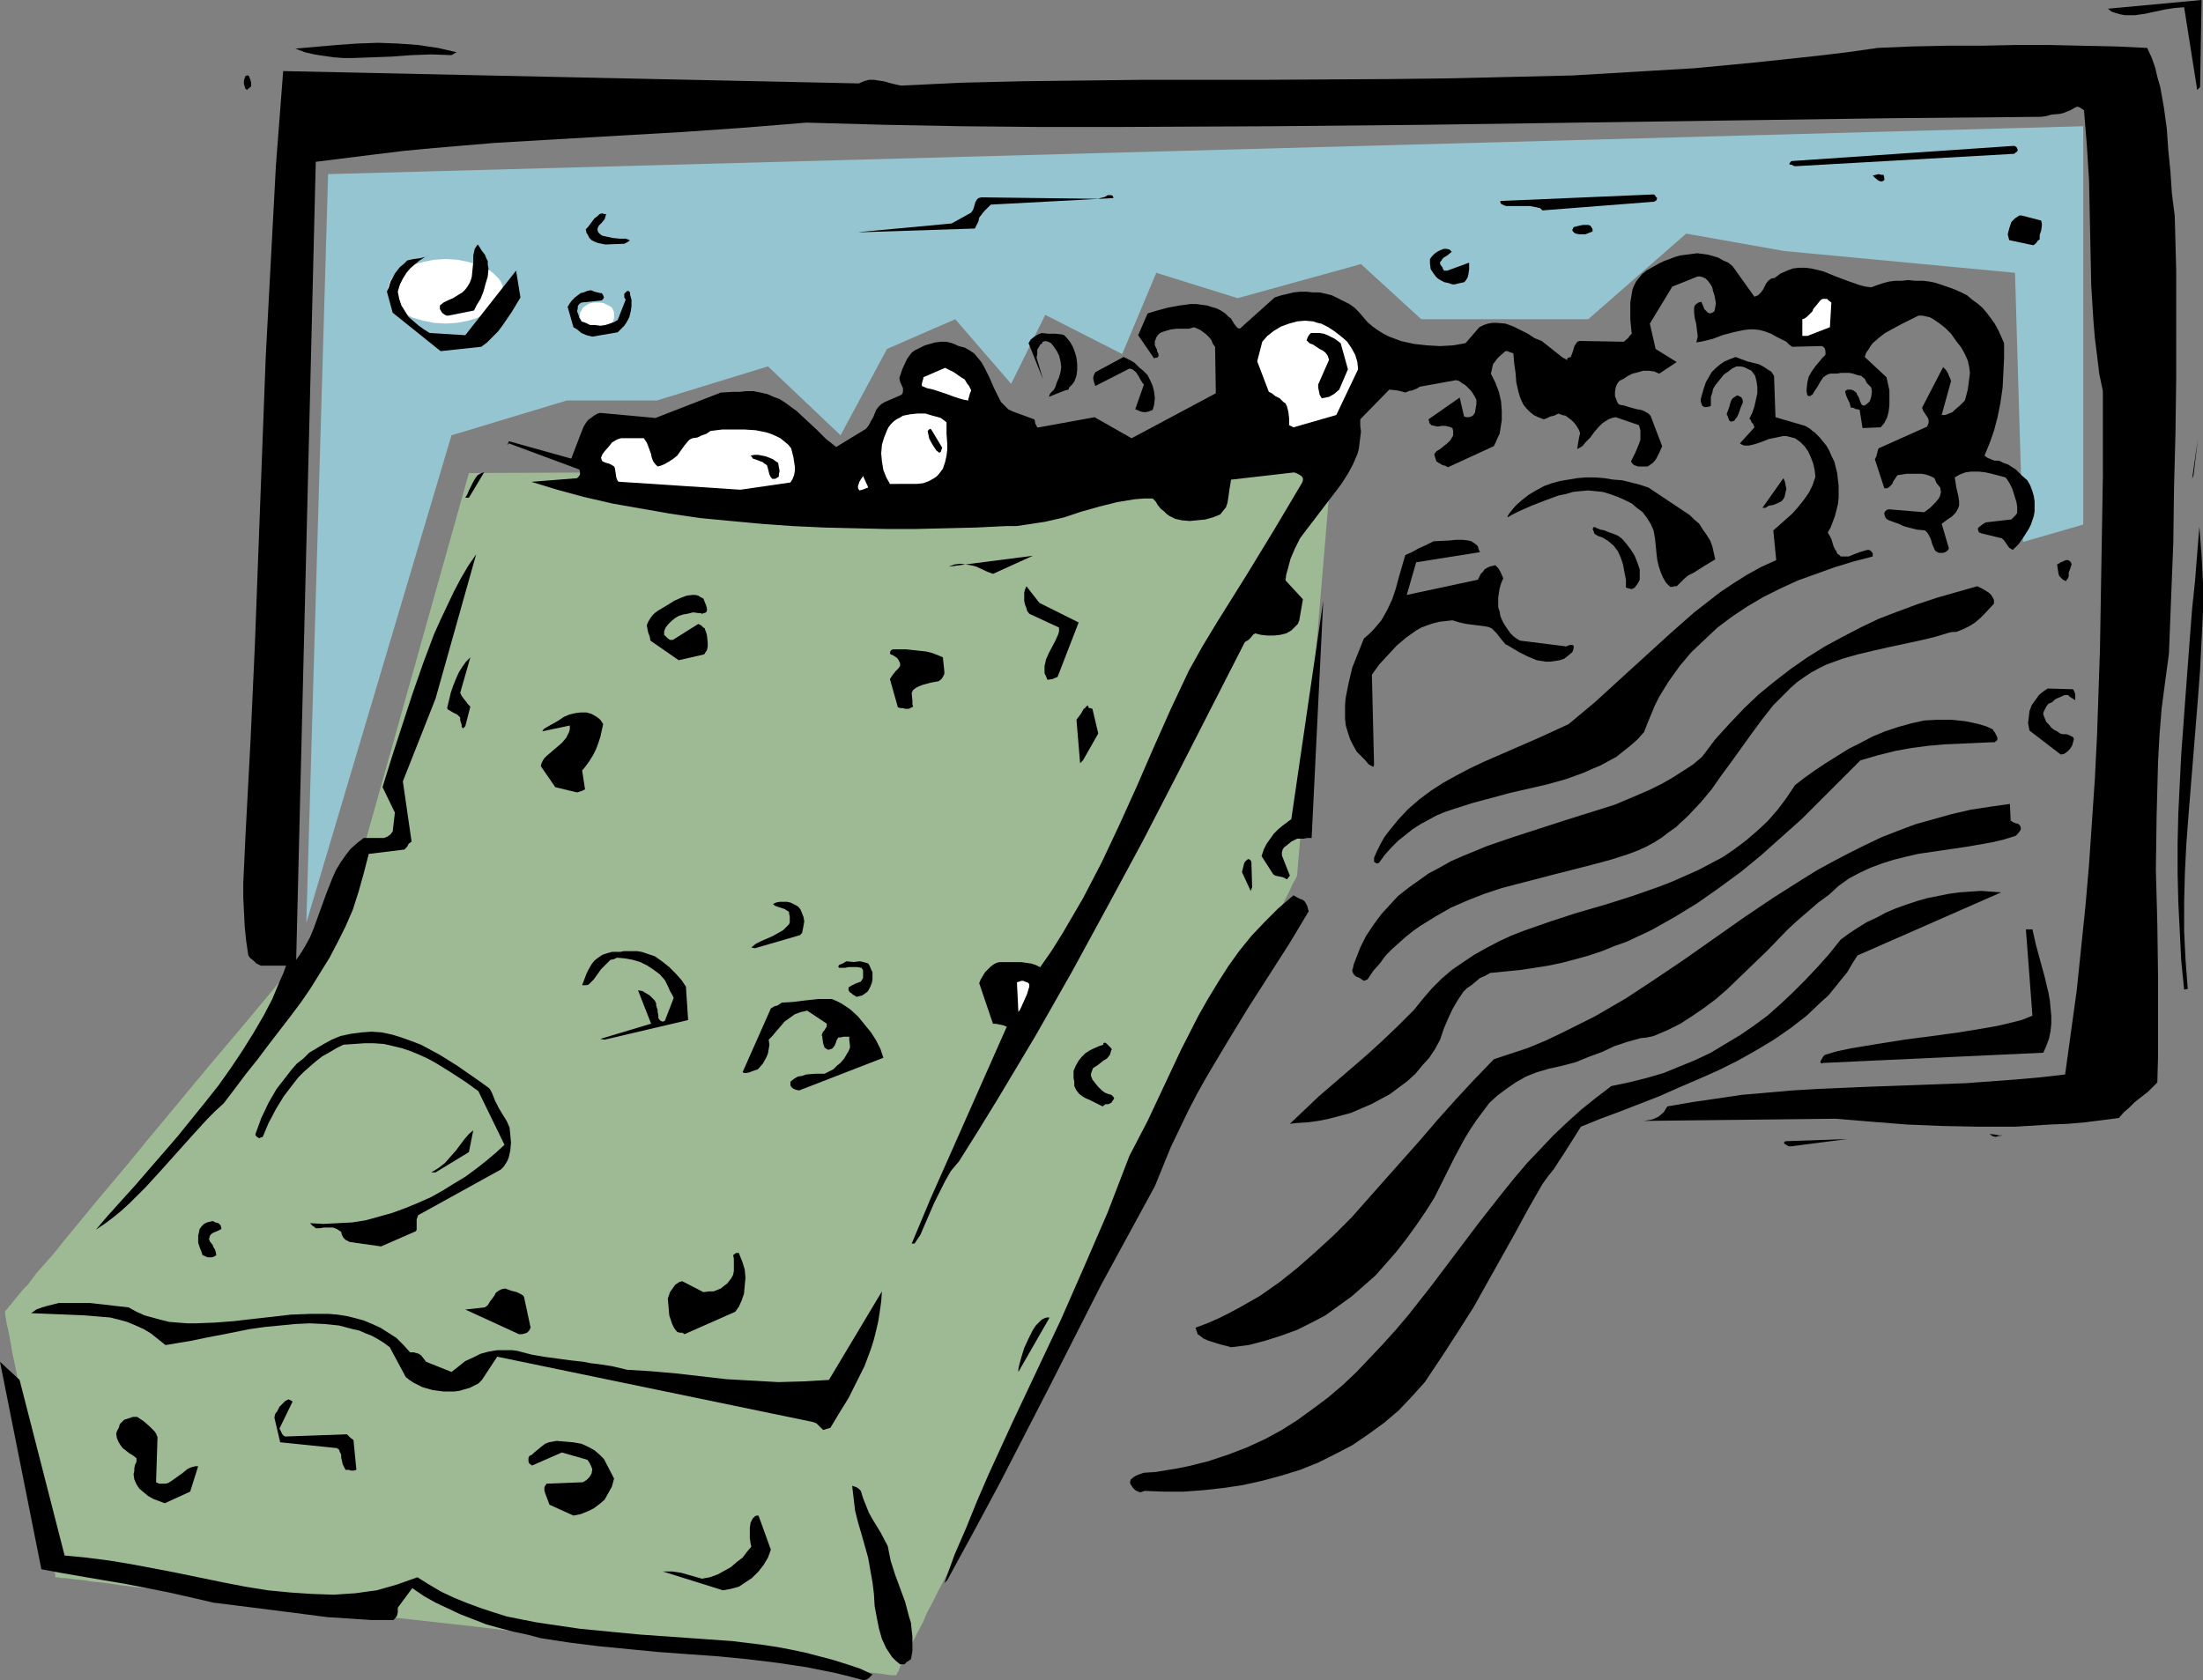 <?xml version="1.0" encoding="UTF-8" standalone="no"?>
<svg
   version="1.0"
   width="129.766mm"
   height="99.001mm"
   id="svg79"
   sodipodi:docname="Sponge 2.wmf"
   xmlns:inkscape="http://www.inkscape.org/namespaces/inkscape"
   xmlns:sodipodi="http://sodipodi.sourceforge.net/DTD/sodipodi-0.dtd"
   xmlns="http://www.w3.org/2000/svg"
   xmlns:svg="http://www.w3.org/2000/svg">
  <rect width="100%" height="100%" fill="#808080" stroke="none"/>
  <sodipodi:namedview
     id="namedview79"
     pagecolor="#ffffff"
     bordercolor="#000000"
     borderopacity="0.25"
     inkscape:showpageshadow="2"
     inkscape:pageopacity="0.0"
     inkscape:pagecheckerboard="0"
     inkscape:deskcolor="#d1d1d1"
     inkscape:document-units="mm" />
  <defs
     id="defs1">
    <pattern
       id="WMFhbasepattern"
       patternUnits="userSpaceOnUse"
       width="6"
       height="6"
       x="0"
       y="0" />
  </defs>
  <path
     style="fill:#95c5d0;fill-opacity:1;fill-rule:evenodd;stroke:none"
     d="M 68.195,205.507 73.043,38.775 463.791,28.112 v 88.698 l -13.413,3.877 -1.778,-59.94 -51.389,-4.847 -21.816,-3.877 -21.816,19.064 h -37.168 l -13.413,-12.279 -27.472,7.593 -18.099,-5.655 -7.595,18.095 -17.13,-8.724 -7.595,15.348 -12.443,-14.379 -15.19,6.624 -10.342,19.226 -16.16,-15.348 -24.725,7.593 h -20.038 l -25.694,7.755 z"
     id="path1" />
  <path
     style="fill:#ffffff;fill-opacity:1;fill-rule:evenodd;stroke:none"
     d="m 132.997,67.371 h 0.646 l 0.808,0.162 0.646,0.323 0.646,0.323 0.485,0.323 0.323,0.646 0.162,0.485 v 0.646 0.485 l -0.162,0.646 -0.323,0.485 -0.485,0.323 -0.646,0.323 -0.646,0.323 -0.808,0.162 h -0.646 -0.808 l -0.808,-0.162 -0.646,-0.323 -0.485,-0.323 -0.485,-0.323 -0.323,-0.485 -0.323,-0.646 v -0.485 -0.646 l 0.323,-0.485 0.323,-0.646 0.485,-0.323 0.485,-0.323 0.646,-0.323 0.808,-0.162 z"
     id="path2" />
  <path
     style="fill:#ffffff;fill-opacity:1;fill-rule:evenodd;stroke:none"
     d="m 99.222,57.678 2.586,0.162 2.424,0.485 2.101,0.646 0.97,0.485 0.97,0.323 0.808,0.485 0.808,0.646 0.646,0.646 0.485,0.485 0.485,0.646 0.323,0.808 0.162,0.646 v 0.808 0.646 l -0.162,0.646 -0.323,0.808 -0.485,0.646 -0.485,0.646 -0.646,0.485 -0.808,0.646 -0.808,0.485 -0.97,0.323 -0.97,0.485 -2.101,0.646 -2.424,0.485 -2.586,0.162 -2.586,-0.162 -2.424,-0.485 -2.262,-0.646 -0.97,-0.485 -0.808,-0.323 -0.97,-0.485 -0.646,-0.646 -0.646,-0.485 -0.646,-0.646 -0.485,-0.646 -0.162,-0.808 -0.323,-0.646 v -0.646 -0.808 l 0.323,-0.646 0.162,-0.808 0.485,-0.646 0.646,-0.485 0.646,-0.646 0.646,-0.646 0.97,-0.485 0.808,-0.323 0.97,-0.485 2.262,-0.646 2.424,-0.485 z"
     id="path3" />
  <path
     style="fill:#9eba94;fill-opacity:1;fill-rule:evenodd;stroke:none"
     d="m 104.393,105.339 191.981,-0.808 -7.595,90.313 v 0.162 l -0.162,0.323 -0.323,0.646 -0.485,0.808 -0.485,1.131 -0.646,1.292 -0.808,1.616 -0.97,1.777 -0.808,1.777 -1.131,2.262 -1.131,2.262 -1.293,2.423 -1.293,2.747 -1.454,2.747 -1.454,2.908 -1.454,3.07 -1.616,3.07 -1.616,3.393 -1.778,3.393 -1.778,3.554 -1.778,3.716 -1.939,3.716 -3.878,7.755 -3.878,7.917 -4.202,8.078 -8.242,16.641 -8.403,16.641 -4.04,8.24 -4.04,7.917 -3.878,7.755 -1.778,3.716 -1.939,3.554 -1.778,3.554 -1.616,3.393 -1.778,3.393 -1.454,3.07 -1.616,3.07 -1.454,3.07 -1.454,2.747 -1.293,2.585 -1.293,2.423 -0.97,2.262 -1.131,2.1 -0.97,1.939 -0.808,1.777 -0.808,1.616 -0.646,1.292 -0.646,0.969 -0.323,0.969 -0.323,0.485 -0.162,0.485 h -0.162 -0.162 -0.323 -0.646 l -0.97,-0.162 -1.131,-0.162 -1.454,-0.162 -1.454,-0.162 -1.778,-0.162 -2.101,-0.323 -2.262,-0.162 -2.424,-0.323 -2.586,-0.323 -2.747,-0.323 -2.909,-0.323 -3.07,-0.323 -3.232,-0.323 -3.232,-0.485 -3.555,-0.323 -3.555,-0.485 -3.717,-0.485 -3.878,-0.323 -3.878,-0.485 -8.08,-0.969 -8.403,-0.969 -8.565,-0.969 -17.453,-2.1 -17.453,-1.939 -8.565,-1.131 -8.242,-0.969 -8.08,-0.969 -3.878,-0.323 -3.878,-0.485 -3.717,-0.485 -3.555,-0.485 -3.555,-0.323 -3.394,-0.485 -3.07,-0.323 -3.07,-0.323 -3.07,-0.323 -2.747,-0.323 -2.586,-0.323 -2.262,-0.323 -2.262,-0.323 -1.939,-0.162 -1.939,-0.323 -1.616,-0.162 -1.293,-0.162 -1.131,-0.162 h -0.97 l -0.646,-0.162 h -0.323 -0.162 l -0.162,-0.162 v -0.485 l -0.162,-0.808 -0.323,-1.131 -0.162,-1.292 -0.323,-1.616 -0.323,-1.777 -0.485,-1.939 -0.323,-2.1 -0.485,-2.423 -0.485,-2.423 -0.485,-2.423 -0.97,-5.332 -1.131,-5.493 -0.97,-5.655 -1.131,-5.332 -0.485,-2.585 -0.323,-2.423 -0.485,-2.262 -0.485,-2.262 -0.323,-1.939 -0.323,-1.777 -0.323,-1.616 -0.323,-1.292 -0.162,-1.131 -0.162,-0.808 v -0.485 -0.162 -0.162 l 0.162,-0.162 0.323,-0.323 0.323,-0.485 0.485,-0.485 0.485,-0.646 0.646,-0.808 0.808,-0.969 0.808,-0.969 0.97,-0.969 0.97,-1.292 0.97,-1.292 1.131,-1.292 1.293,-1.454 1.293,-1.454 1.293,-1.616 2.747,-3.393 3.07,-3.716 3.07,-3.716 3.394,-4.039 3.394,-4.039 3.555,-4.362 7.11,-8.563 7.11,-8.563 3.555,-4.201 3.555,-4.201 3.232,-3.877 3.232,-3.877 2.909,-3.554 2.909,-3.393 1.293,-1.616 1.293,-1.616 1.131,-1.292 1.131,-1.454 1.131,-1.292 0.97,-1.131 0.808,-1.131 0.97,-0.969 0.646,-0.969 0.646,-0.808 0.646,-0.646 0.485,-0.485 0.323,-0.485 0.323,-0.323 0.162,-0.162 v -0.162 z"
     id="path4" />
  <path
     style="fill:#000000;fill-opacity:1;fill-rule:evenodd;stroke:none"
     d="m 192.304,374.178 0.646,-0.162 0.485,-0.323 0.808,-0.808 -2.747,-1.292 -2.909,-0.969 -3.07,-0.969 -3.07,-0.808 -3.07,-0.808 -3.07,-0.646 -3.394,-0.646 -3.232,-0.485 -6.626,-0.808 -6.787,-0.485 -13.736,-0.969 -6.787,-0.646 -6.626,-0.646 -6.626,-0.969 -3.232,-0.485 -3.232,-0.646 -3.232,-0.646 -3.07,-0.969 -2.909,-0.969 -3.07,-1.131 -2.747,-1.131 -2.747,-1.292 -2.747,-1.616 -2.586,-1.616 -2.262,0.808 -2.262,0.808 -2.262,0.646 -2.262,0.646 -2.424,0.323 -2.262,0.323 -2.424,0.162 -2.424,0.162 -4.848,-0.162 -4.848,-0.323 -5.01,-0.485 -5.01,-0.808 -5.01,-0.969 -10.181,-2.1 -5.01,-0.969 -5.171,-0.969 -4.848,-0.808 -5.01,-0.646 -5.01,-0.485 L 4.363,307.291 0,303.252 l 9.211,46.207 4.363,0.808 4.686,0.808 4.686,0.808 4.848,0.808 9.858,1.939 5.01,1.131 4.848,1.131 5.171,0.646 10.181,1.292 2.586,0.323 2.424,0.323 5.01,0.646 5.01,0.323 4.848,0.323 h 4.686 0.162 l 0.323,-0.323 0.485,-0.646 0.162,-0.808 v -0.485 -0.485 l 3.232,-4.362 2.586,1.777 2.586,1.454 2.747,1.292 2.747,1.292 2.909,1.131 2.909,1.131 2.909,0.808 3.07,0.808 3.07,0.646 3.07,0.808 6.302,0.969 6.464,0.808 6.626,0.646 6.626,0.646 6.626,0.485 6.787,0.485 6.626,0.646 6.626,0.808 6.464,0.969 6.464,1.292 3.232,0.808 z"
     id="path5" />
  <path
     style="fill:#000000;fill-opacity:1;fill-rule:evenodd;stroke:none"
     d="m 201.353,370.624 0.323,-0.323 0.162,-0.162 v 0 l 0.162,-0.162 h 0.162 l 0.162,-0.162 0.485,-0.323 0.323,-1.777 v -1.616 -1.616 l -0.162,-1.454 -0.162,-1.616 -0.485,-1.616 -0.808,-3.07 -2.262,-6.139 -0.97,-3.07 -0.323,-1.616 -0.323,-1.616 -1.616,-3.07 -1.778,-2.908 -0.808,-1.454 -0.646,-1.616 -0.646,-1.616 -0.485,-1.616 -0.162,-0.162 -0.323,-0.323 -0.485,-0.323 -0.97,-0.323 0.323,2.747 0.323,2.747 0.646,2.585 0.808,2.747 1.454,5.17 0.485,2.747 0.485,2.747 0.323,2.585 0.162,2.747 0.485,2.585 0.485,2.423 0.646,2.262 0.97,2.1 0.646,0.969 0.646,0.969 0.808,0.808 0.97,0.808 z"
     id="path6" />
  <path
     style="fill:#000000;fill-opacity:1;fill-rule:evenodd;stroke:none"
     d="m 160.953,354.144 1.778,-0.323 1.778,-0.485 1.454,-0.969 1.454,-0.969 1.454,-1.454 1.131,-1.454 0.97,-1.616 0.646,-1.777 -2.747,-7.593 h -0.485 l -0.323,0.162 -0.323,0.323 -0.162,0.162 -0.485,0.969 -0.162,1.131 v 1.131 1.131 l 0.162,1.131 0.162,0.808 -0.97,1.131 -0.97,1.292 -1.293,0.969 -1.293,1.131 -1.454,0.808 -1.454,0.808 -1.778,0.646 -1.778,0.323 -2.262,-0.646 -2.262,-0.646 -2.101,-0.323 h -0.97 -1.131 z"
     id="path7" />
  <path
     style="fill:#000000;fill-opacity:1;fill-rule:evenodd;stroke:none"
     d="m 210.888,351.883 5.818,-10.663 5.818,-10.825 5.656,-10.986 5.656,-10.986 11.312,-22.296 5.979,-10.986 5.979,-10.986 1.778,-4.362 1.778,-4.362 1.939,-4.039 1.939,-4.039 2.101,-4.039 2.101,-3.716 4.525,-7.593 4.525,-7.432 9.211,-14.379 4.363,-7.27 -0.162,-0.485 -0.162,-0.646 -0.323,-0.646 -0.323,-0.485 -0.485,-0.323 -0.485,-0.162 -0.646,-0.323 -0.808,-0.485 -3.394,2.908 -3.07,3.07 -2.909,3.07 -2.747,3.393 -2.424,3.393 -2.262,3.554 -2.262,3.716 -2.101,3.716 -3.878,7.593 -3.717,7.917 -3.717,7.917 -4.04,7.755 -2.424,6.301 -2.424,6.301 -2.586,5.978 -2.586,5.978 -5.171,11.794 -10.827,22.942 -5.333,11.632 -2.586,5.978 -2.424,5.978 -2.586,5.978 -2.262,6.301 z"
     id="path8" />
  <path
     style="fill:#000000;fill-opacity:1;fill-rule:evenodd;stroke:none"
     d="m 127.664,337.504 1.616,-0.323 1.616,-0.646 1.293,-0.646 1.293,-0.969 1.131,-0.969 0.808,-1.454 0.808,-1.454 0.485,-1.777 -2.262,-4.362 -0.97,-0.969 -1.131,-0.969 -1.454,-0.808 -1.454,-0.646 -1.778,-0.323 -1.778,-0.162 -1.939,-0.162 -1.778,0.323 -0.808,0.323 -0.646,0.485 -0.97,0.808 -0.808,0.646 -0.485,0.485 -0.646,0.323 -0.162,0.485 v 0.646 l 0.162,0.485 0.646,0.485 6.626,-2.908 5.656,1.616 0.162,0.162 0.323,0.485 0.323,0.646 0.323,0.808 -0.162,0.969 -0.485,0.808 -0.646,0.646 -0.808,0.485 -8.08,0.323 -0.323,0.485 -0.162,0.323 v 0.646 l 0.162,0.646 0.485,1.292 0.485,1.292 z"
     id="path9" />
  <path
     style="fill:#000000;fill-opacity:1;fill-rule:evenodd;stroke:none"
     d="m 254.843,332.01 4.363,0.162 h 4.363 l 4.363,-0.323 4.363,-0.485 4.363,-0.646 4.363,-0.969 4.202,-1.131 4.202,-1.292 4.04,-1.616 3.878,-1.939 3.717,-1.939 3.555,-2.423 3.555,-2.585 3.232,-2.747 2.909,-3.07 2.909,-3.231 1.939,-2.908 1.939,-2.908 1.778,-2.747 1.778,-2.747 3.394,-5.332 3.07,-5.493 5.979,-10.663 3.07,-5.655 3.232,-5.655 1.293,-1.777 1.293,-1.616 1.131,-1.777 0.97,-1.454 1.939,-3.07 1.939,-3.07 4.363,-1.777 4.363,-1.616 8.726,-3.393 4.363,-1.939 4.525,-1.939 4.363,-1.939 4.202,-2.1 4.04,-2.262 4.04,-2.423 3.717,-2.585 3.555,-2.747 3.232,-3.07 1.616,-1.454 1.454,-1.777 1.293,-1.616 1.454,-1.777 1.131,-1.939 1.131,-1.777 31.997,-14.056 -2.262,-0.162 -2.262,-0.162 -2.424,0.162 -2.262,0.162 -2.424,0.323 -2.424,0.485 -2.424,0.485 -2.262,0.646 -2.424,0.808 -2.262,0.808 -2.262,0.969 -2.101,1.131 -2.101,0.969 -2.101,1.292 -1.939,1.292 -1.778,1.292 -2.586,3.231 -2.586,2.908 -2.747,2.908 -2.747,2.747 -2.747,2.585 -2.909,2.585 -3.07,2.262 -3.07,2.1 -3.232,1.939 -3.232,1.939 -3.394,1.616 -3.555,1.454 -3.555,1.454 -3.878,1.131 -3.878,0.969 -3.878,0.808 -3.394,2.585 -3.232,2.585 -3.232,2.908 -3.07,2.908 -2.909,3.07 -2.909,3.07 -2.747,3.231 -2.747,3.393 -5.333,6.786 -10.342,13.733 -5.333,6.786 -2.747,3.231 -2.909,3.231 -2.909,3.07 -2.909,3.07 -3.07,2.908 -3.232,2.747 -3.232,2.423 -3.555,2.585 -3.555,2.262 -3.878,2.1 -3.878,1.777 -4.202,1.616 -4.363,1.454 -4.525,1.131 -2.424,0.485 -4.848,0.808 -2.586,0.162 -0.97,0.323 -0.808,0.323 -0.485,0.323 h -0.162 v 0.162 l -0.485,0.323 -0.162,0.485 v 0.485 l 0.323,0.485 0.323,0.485 0.485,0.485 0.646,0.323 0.485,0.162 z"
     id="path10" />
  <path
     style="fill:#000000;fill-opacity:1;fill-rule:evenodd;stroke:none"
     d="m 36.683,334.757 5.656,-2.585 1.778,-5.655 h -0.646 l -0.646,0.162 -0.485,0.162 -0.646,0.323 -0.97,0.808 -1.131,0.808 -1.131,0.808 -0.97,0.646 -0.646,0.162 h -0.646 -0.808 l -0.646,-0.323 0.323,-10.017 -0.323,-0.808 -0.323,-0.485 -1.131,-1.131 -1.293,-1.131 -1.454,-0.969 h -0.97 l -0.97,0.323 -0.97,0.323 -0.323,0.323 -0.323,0.323 -0.323,0.323 -0.162,0.646 -0.323,0.646 -0.162,0.323 -0.162,0.485 0.162,0.969 0.323,0.808 0.485,0.808 0.485,0.646 1.454,1.131 0.808,0.485 0.808,0.646 v 0.808 l -0.323,0.646 -0.162,0.808 v 0.646 l -0.162,0.646 0.162,1.131 0.485,1.131 0.646,0.969 0.97,0.808 0.97,0.808 1.131,0.646 1.293,0.485 z"
     id="path11" />
  <path
     style="fill:#000000;fill-opacity:1;fill-rule:evenodd;stroke:none"
     d="m 78.699,327.487 0.646,-0.162 -0.646,-6.624 -0.162,-0.162 -0.485,-0.323 -0.808,-0.808 -13.736,0.485 -0.323,-0.162 -0.323,-0.323 -0.323,-0.646 -0.323,-0.646 2.909,-5.978 -0.162,-0.162 -0.323,-0.162 -0.323,-0.162 h -0.162 l -0.646,0.323 -0.646,0.646 -0.646,0.646 -0.485,0.969 -0.485,0.646 -0.162,0.808 1.293,5.493 12.605,1.292 0.485,0.323 0.162,0.485 0.323,0.646 v 0.646 l 0.162,0.646 0.162,0.808 0.323,0.646 0.323,0.646 h 0.808 l 0.323,0.162 z"
     id="path12" />
  <path
     style="fill:#000000;fill-opacity:1;fill-rule:evenodd;stroke:none"
     d="m 184.87,317.955 1.939,-3.231 2.101,-3.393 1.778,-3.554 1.778,-3.554 1.454,-3.877 0.646,-2.1 0.485,-1.939 0.485,-2.1 0.323,-2.1 0.323,-2.262 0.162,-2.262 -11.797,19.711 -2.747,0.162 -2.747,0.162 -5.818,0.162 -5.656,-0.323 -5.818,-0.323 -5.656,-0.646 -5.656,-0.646 -5.494,-0.485 -5.333,-0.323 -3.394,-0.808 -3.232,-0.485 -1.454,-0.162 -1.616,-0.323 -2.909,-0.323 -5.979,-0.808 -2.747,-0.485 -3.07,-0.808 -1.131,-0.162 h -1.131 -2.262 l -1.939,0.323 -1.778,0.485 -1.616,0.808 -1.778,0.808 -1.616,1.292 -1.454,1.131 -5.656,-2.262 -0.485,-0.646 -0.646,-0.808 -0.485,-0.323 -0.485,-0.162 -0.646,-0.162 h -0.808 l -1.454,-1.616 -1.616,-1.616 -1.778,-1.131 -1.778,-1.131 -1.778,-0.808 -1.939,-0.808 -1.778,-0.485 -1.939,-0.485 -2.101,-0.323 -1.939,-0.162 H 71.104 69.003 l -4.202,0.162 -4.202,0.485 -4.363,0.485 -4.202,0.485 -4.202,0.323 -4.202,0.162 h -1.939 l -2.101,-0.162 -1.939,-0.162 -1.939,-0.485 -1.778,-0.485 -1.778,-0.485 -1.778,-0.808 -1.778,-0.969 -1.454,-0.162 -1.454,-0.162 -2.747,-0.323 -2.909,-0.323 h -2.909 -2.747 -1.293 l -1.293,0.323 -1.293,0.323 -1.131,0.323 -1.293,0.485 -1.131,0.808 3.878,0.162 4.04,0.162 3.878,0.162 3.878,0.323 1.939,0.162 1.939,0.485 1.778,0.485 1.939,0.808 1.778,0.808 1.616,0.969 1.616,1.292 1.616,1.292 2.909,-0.485 2.909,-0.485 3.07,-0.646 1.616,-0.323 1.778,-0.323 6.464,-1.292 3.394,-0.485 3.394,-0.323 3.232,-0.323 3.394,-0.162 3.232,0.162 3.232,0.323 3.07,0.808 1.454,0.323 1.454,0.646 1.293,0.485 1.454,0.808 1.293,0.808 1.293,0.969 3.555,6.624 0.808,0.646 0.97,0.646 0.97,0.485 0.97,0.485 1.131,0.323 1.131,0.323 2.424,0.323 h 1.131 1.293 l 1.131,-0.162 1.131,-0.323 1.131,-0.323 0.97,-0.485 0.97,-0.485 0.808,-0.808 3.394,-5.17 69.488,14.379 0.808,0.162 0.808,0.323 0.646,0.646 0.808,0.808 z"
     id="path13" />
  <path
     style="fill:#000000;fill-opacity:1;fill-rule:evenodd;stroke:none"
     d="m 226.725,305.514 6.949,-12.117 h -0.646 l -0.485,0.162 -0.646,0.323 -0.646,0.646 -0.646,0.646 -0.646,0.969 -0.97,1.939 -0.97,2.1 -0.646,2.1 -0.485,1.777 -0.162,0.808 z"
     id="path14" />
  <path
     style="fill:#000000;fill-opacity:1;fill-rule:evenodd;stroke:none"
     d="m 274.073,300.021 3.878,-0.485 3.717,-0.969 3.555,-1.131 3.555,-1.292 3.232,-1.616 3.07,-1.616 2.909,-2.1 2.909,-2.1 2.586,-2.262 2.747,-2.423 2.424,-2.747 2.262,-2.585 2.262,-2.908 2.101,-2.908 2.101,-3.07 1.939,-3.07 4.525,-9.047 2.262,-4.201 1.293,-2.1 1.293,-1.939 1.454,-1.939 1.454,-1.939 1.778,-1.616 1.939,-1.454 2.101,-1.454 2.262,-1.292 2.424,-0.969 2.747,-0.808 1.454,-0.323 1.454,-0.323 3.07,-0.808 2.747,-1.131 3.07,-1.131 2.747,-1.292 2.909,-0.969 2.909,-0.808 1.454,-0.162 1.454,-0.323 3.07,-1.292 2.909,-1.454 2.747,-1.777 2.586,-1.777 2.586,-1.939 2.424,-2.1 4.525,-4.362 4.525,-4.362 4.363,-4.524 2.262,-2.1 4.686,-4.039 2.424,-1.777 2.101,-1.939 2.262,-1.616 2.424,-1.292 2.424,-1.131 2.586,-0.969 2.586,-0.808 2.586,-0.646 2.747,-0.646 5.494,-0.808 5.494,-0.808 5.494,-0.969 2.747,-0.646 2.586,-0.808 0.485,-0.485 0.485,-0.646 0.162,-0.323 v -0.323 l -0.162,-0.485 -0.323,-0.323 -0.323,-0.162 h -0.323 l -0.162,-0.162 h -0.162 l -0.323,-0.162 -0.485,-0.323 -0.162,-3.716 -4.525,0.646 -4.202,0.646 -4.202,0.969 -4.04,1.131 -4.04,1.131 -3.878,1.454 -3.717,1.454 -3.717,1.777 -3.555,1.777 -3.394,1.777 -3.555,1.939 -3.394,2.1 -6.626,4.201 -6.464,4.362 -13.09,9.209 -6.464,4.362 -6.626,4.362 -6.949,4.039 -3.555,1.777 -3.555,1.777 -3.717,1.777 -3.878,1.616 -3.878,1.292 -3.878,1.292 -4.363,4.524 -4.202,4.524 -4.04,4.524 -3.878,4.524 -3.878,4.362 -3.878,4.362 -3.717,4.201 -3.717,4.201 -3.878,3.877 -4.04,3.716 -4.04,3.554 -4.04,3.231 -4.363,3.07 -2.262,1.292 -2.262,1.292 -2.424,1.292 -2.262,1.131 -2.586,1.131 -2.586,0.969 0.162,0.485 0.162,0.485 0.162,0.485 0.485,0.323 0.808,0.646 1.131,0.485 2.586,0.808 1.293,0.323 z"
     id="path15" />
  <path
     style="fill:#000000;fill-opacity:1;fill-rule:evenodd;stroke:none"
     d="m 152.389,297.113 11.312,-5.008 0.808,-1.131 0.646,-1.454 0.485,-1.454 0.162,-1.777 0.162,-1.777 -0.162,-1.777 -0.485,-1.616 -0.646,-1.616 -0.162,-0.485 h -0.323 -0.323 l -0.646,0.485 0.162,0.808 v 0.808 1.939 l -0.162,0.808 -0.323,0.646 -0.485,0.646 -0.485,0.646 -0.646,0.485 -0.808,0.646 -0.808,0.323 -0.808,0.323 h -0.97 l -1.293,0.162 -4.686,-2.423 -0.646,0.162 -0.485,0.323 -0.485,0.323 -0.323,0.485 -0.808,1.131 -0.485,1.454 0.162,1.777 0.162,1.939 0.323,0.969 0.323,0.969 0.485,0.969 0.646,0.808 0.646,0.162 h 0.485 z"
     id="path16" />
  <path
     style="fill:#000000;fill-opacity:1;fill-rule:evenodd;stroke:none"
     d="m 116.19,297.113 0.646,-0.162 0.485,-0.162 0.485,-0.485 0.323,-0.646 -1.454,-6.786 -0.162,-0.323 -0.485,-0.323 -0.97,-0.485 -1.293,-0.323 -1.293,-0.485 -0.808,0.162 -0.646,0.323 -0.646,0.485 -0.323,0.646 -0.485,0.646 -0.485,0.646 -0.485,0.808 -0.646,0.485 -4.363,0.485 11.958,5.493 z"
     id="path17" />
  <path
     style="fill:#000000;fill-opacity:1;fill-rule:evenodd;stroke:none"
     d="m 203.616,276.918 1.293,-1.939 0.97,-2.262 2.101,-4.847 1.131,-2.262 1.293,-2.585 1.293,-2.262 0.808,-0.969 0.97,-1.131 4.363,-6.947 4.363,-7.109 8.403,-14.056 8.08,-14.217 7.918,-14.541 7.757,-14.379 7.595,-14.702 7.595,-14.864 7.595,-14.864 0.808,-0.485 0.646,-0.646 0.485,-0.646 h 0.162 l 0.162,-0.162 1.293,0.323 1.454,0.162 h 1.454 l 1.454,-0.162 1.293,-0.323 1.131,-0.646 0.485,-0.485 0.485,-0.485 0.485,-0.485 0.323,-0.808 0.808,-4.685 -3.878,-4.201 0.162,-1.292 0.323,-1.131 0.646,-2.423 0.97,-2.262 1.131,-2.262 1.454,-1.939 1.616,-2.1 3.07,-4.039 1.616,-2.1 1.454,-1.939 1.454,-2.262 1.131,-2.1 0.97,-2.262 0.323,-1.131 0.162,-1.293 0.162,-1.292 0.162,-1.292 -0.162,-1.292 v -1.454 l 6.464,-6.624 1.616,0.162 0.808,0.162 1.131,0.323 0.485,-0.162 0.323,-0.162 0.808,-0.162 0.808,-0.323 0.323,-0.162 0.485,-0.323 8.08,-1.454 0.646,0.162 0.646,0.485 0.808,0.485 0.485,0.485 0.646,0.646 0.485,0.646 0.485,0.808 0.323,0.646 v 0.969 l -0.162,0.969 -0.162,0.969 -0.485,0.646 -0.323,0.162 -0.485,0.162 h -0.646 l -0.485,-0.162 -0.97,-4.201 -6.949,4.847 0.162,0.485 v 0.323 l 0.323,0.323 0.162,0.162 0.646,0.162 0.808,0.162 0.808,-0.162 h 0.808 l 0.808,0.162 0.808,0.323 0.162,0.646 v 0.485 0.485 l -0.162,0.323 -0.485,0.808 -0.646,0.646 -1.616,1.293 -0.808,0.485 -0.485,0.646 0.162,0.646 0.162,0.485 0.162,0.485 0.485,0.323 0.323,0.162 0.485,0.323 0.646,0.162 0.646,0.323 10.181,-4.685 0.485,-0.969 0.323,-0.808 0.485,-0.969 0.162,-0.969 0.323,-2.1 v -2.1 l -0.162,-2.1 -0.485,-2.1 -0.808,-2.1 -0.97,-1.939 0.162,-0.646 0.162,-0.808 0.162,-0.646 0.97,-1.292 0.485,-0.485 1.293,-1.131 h 0.485 l 0.323,0.162 0.485,0.162 0.485,0.162 0.162,2.1 0.323,2.262 0.162,2.1 0.485,2.1 0.323,1.131 0.323,0.808 0.485,0.969 0.646,0.808 0.808,0.808 0.808,0.646 0.97,0.485 1.293,0.485 0.808,-0.323 0.646,-0.323 0.808,-0.162 0.97,-0.485 0.808,0.323 0.808,0.162 0.646,0.485 0.646,0.485 0.646,0.646 0.485,0.646 0.485,0.808 0.323,0.808 -0.162,0.646 -0.162,0.808 -0.162,0.969 -0.162,1.131 1.131,-0.646 0.808,-0.969 0.97,-0.969 0.808,-1.131 0.97,-1.131 0.97,-0.969 1.293,-0.808 0.808,-0.323 0.808,-0.162 5.171,1.777 0.323,1.131 v 1.131 0.969 l -0.323,0.969 -0.808,1.939 -0.97,1.939 0.323,0.485 0.323,0.323 0.485,0.162 0.485,0.162 h 2.101 l 0.485,-0.323 0.646,-0.485 0.323,-0.323 0.485,-0.646 0.646,-1.292 0.646,-1.454 -2.586,-6.786 -0.485,-0.485 -0.808,-0.485 -0.808,-0.323 -0.97,-0.162 -1.778,-0.485 -0.97,-0.323 -0.97,-0.162 -0.323,-0.162 -0.323,-0.485 -0.162,-0.485 -0.323,-0.808 v -0.969 l 0.162,-0.969 0.323,-0.808 0.485,-0.646 0.97,-0.485 0.97,-0.646 0.97,-0.485 1.293,-0.323 1.131,-0.323 h 1.293 l 1.131,0.162 1.131,0.485 3.878,-2.585 -4.686,-2.908 -1.293,-5.655 5.01,-8.24 5.656,-2.262 h 0.485 l 0.646,0.162 0.646,0.323 0.485,0.485 0.485,0.646 0.485,0.808 0.162,0.808 0.323,0.969 0.162,0.808 0.162,0.969 -0.162,0.969 -0.162,0.808 -0.485,0.323 -0.485,0.162 -0.485,-0.162 -0.323,-0.323 -0.485,-0.485 -0.162,-0.485 -0.485,-1.131 -0.646,0.162 -0.485,0.323 -0.323,0.323 -0.162,0.485 v 0.646 0.485 l 0.162,1.292 0.162,0.646 0.162,0.646 0.162,1.454 0.162,1.292 -0.162,0.646 -0.162,0.646 0.97,-0.162 0.808,-0.162 1.939,-0.485 2.101,-0.808 2.424,-0.646 2.262,-0.485 1.293,-0.162 h 1.131 l 1.293,0.162 1.131,0.323 1.293,0.485 1.131,0.646 0.646,0.323 0.646,0.323 0.97,0.485 0.646,0.646 0.646,0.485 6.626,-0.162 0.323,0.162 0.323,0.323 0.162,0.646 v 0.808 l -0.646,0.646 -0.808,0.969 -0.808,0.969 -0.808,1.131 -0.646,1.131 -0.323,1.292 -0.162,1.454 v 0.646 l 0.162,0.808 0.323,0.162 h 0.323 l 0.162,-0.162 0.323,-0.162 0.485,-0.808 0.646,-0.969 0.646,-1.131 0.646,-0.969 0.485,-0.323 0.485,-0.323 0.646,-0.162 h 0.646 0.808 l 0.808,-0.162 h 1.939 l 0.808,0.162 0.97,0.323 0.808,0.162 0.808,0.646 0.485,0.969 0.485,0.485 0.485,0.485 0.162,0.969 -0.162,1.131 -0.162,0.485 -0.162,0.485 -0.485,0.485 -0.646,0.485 h -0.323 l -0.323,-0.162 -0.162,-0.323 -0.162,-0.323 -0.162,-0.485 -0.162,-0.485 -0.485,-0.808 V 87.567 l -0.323,-0.323 -0.485,-0.323 -0.485,-0.162 h -0.323 -0.485 l -0.485,0.323 0.162,0.808 0.323,0.808 0.485,0.969 0.323,1.131 h 0.485 l 0.323,0.162 h 0.162 v 0.162 h 0.485 l 0.485,0.162 0.646,4.039 4.04,-0.162 0.808,-0.969 0.646,-1.292 0.323,-1.292 0.162,-1.454 v -1.616 -1.616 l -0.323,-1.454 -0.323,-1.454 -4.848,-4.524 0.323,-0.969 0.485,-0.646 0.485,-0.808 0.485,-0.646 1.293,-1.131 1.454,-1.131 1.778,-0.969 1.778,-0.969 1.939,-0.969 1.939,-0.969 h 0.808 l 0.808,0.162 0.808,0.162 0.646,0.323 1.454,0.969 1.454,1.131 1.293,1.292 1.131,1.616 1.131,1.454 0.808,1.454 0.646,1.454 0.323,1.454 0.162,1.292 -0.162,1.292 -0.323,2.423 -0.646,2.423 -1.131,1.131 -1.131,0.969 -0.485,0.485 -0.808,0.323 -0.808,0.323 h -0.808 l 2.101,-7.593 -0.323,-0.808 -0.162,-0.323 -0.162,-0.485 -0.485,-0.808 -0.323,-0.323 -0.323,-0.323 -4.686,9.047 0.162,0.485 0.162,0.323 0.323,0.485 0.323,0.485 0.323,0.485 0.162,0.485 v 0.646 l -0.323,0.808 -10.827,4.847 -0.162,0.485 -0.162,0.646 -0.162,0.646 -0.323,0.646 2.101,6.462 h 0.646 l 0.485,-0.323 0.323,-0.323 0.323,-0.323 0.162,-0.485 0.323,-0.485 0.323,-0.485 0.323,-0.485 2.101,-0.323 h 2.101 1.131 l 0.97,0.162 0.97,0.323 0.97,0.485 0.485,1.131 0.808,0.969 0.162,0.969 -0.162,0.808 -0.323,0.646 -0.646,0.808 -1.293,1.292 -0.646,0.485 -0.646,0.485 -7.918,-0.646 -0.485,0.162 -0.323,0.323 -0.162,0.323 v 0.323 l 0.162,0.485 0.162,0.323 0.323,0.323 0.323,0.162 1.293,0.485 0.97,0.323 0.97,0.485 1.131,0.323 1.939,0.485 1.778,0.162 0.485,0.485 0.323,0.485 0.485,0.969 0.323,1.131 0.485,1.131 0.162,0.323 0.485,0.323 0.323,0.162 h 0.485 0.485 l 0.485,-0.162 0.485,-0.323 0.323,-0.485 -1.616,-5.493 0.646,-0.485 0.646,-0.485 0.97,-0.646 0.808,-0.808 0.485,-0.808 0.323,-0.808 v -0.969 l -0.162,-1.131 -0.485,-2.1 -0.162,-1.131 -0.162,-0.969 1.131,-0.646 1.293,-0.485 1.293,-0.162 h 1.616 l 1.454,0.162 1.454,0.323 3.07,0.808 0.485,0.646 0.485,0.808 0.485,0.969 0.323,0.969 0.646,2.1 0.162,0.969 v 1.131 0.323 l -0.323,0.485 -0.97,0.969 -5.656,0.646 -0.323,0.162 -0.485,0.323 -0.646,0.485 -0.323,0.323 v 0.323 l 0.162,0.485 0.162,0.162 0.323,0.162 4.686,1.131 0.485,0.485 1.131,1.616 0.808,0.485 1.293,-1.292 1.131,-1.616 1.131,-1.777 0.485,-0.969 0.323,-0.969 0.323,-0.969 0.162,-0.969 v -1.131 -1.131 l -0.162,-1.131 -0.323,-1.131 -0.485,-1.292 -0.646,-1.131 -1.293,-1.131 -1.293,-1.292 -1.778,-1.131 -0.97,-0.323 -0.97,-0.485 h -0.97 l -0.808,-0.323 -0.808,-0.323 -0.646,-0.485 1.131,-2.747 0.97,-2.747 0.808,-3.07 0.646,-3.231 0.485,-3.393 0.162,-3.231 0.162,-3.393 v -3.231 l -0.646,-1.454 -0.646,-1.454 -0.808,-1.454 -0.808,-1.131 -0.97,-1.292 -0.97,-1.131 -1.131,-0.969 -1.131,-0.808 -1.131,-0.969 -1.293,-0.646 -1.454,-0.646 -1.293,-0.485 -1.454,-0.485 -1.454,-0.485 -1.454,-0.323 -1.454,-0.162 h -1.778 l -1.454,-0.162 -1.454,0.162 h -1.454 l -1.293,0.162 -1.293,0.323 -1.454,0.485 -1.293,0.485 -1.293,-0.162 -1.293,-0.323 -2.747,-0.969 -2.586,-0.969 -2.747,-1.131 -1.293,-0.323 -1.454,-0.323 -1.293,-0.162 h -1.293 l -1.454,0.162 -1.293,0.485 -1.454,0.646 -1.293,0.969 -0.808,0.162 -0.646,0.485 -0.485,0.646 -0.646,1.292 -0.485,0.646 -0.646,0.646 -0.808,0.323 -4.848,-6.786 -0.97,-0.808 -1.131,-0.485 -1.131,-0.646 -1.131,-0.323 -1.131,-0.323 -1.131,-0.162 -1.293,-0.162 -1.131,0.162 -1.293,0.162 -1.293,0.162 -1.131,0.323 -1.293,0.485 -1.293,0.485 -1.293,0.646 -2.586,1.454 -0.97,0.808 -0.646,0.808 -0.646,0.808 -0.485,0.969 -0.323,0.808 -0.162,0.969 -0.323,1.939 v 1.939 1.777 l 0.162,1.777 0.162,1.454 -0.485,0.485 -0.323,0.485 -0.97,0.808 -9.211,-0.162 h -0.646 l -0.485,0.162 -0.323,0.485 -0.323,0.485 -0.323,1.131 -0.485,1.292 -0.485,0.162 h -0.162 l -0.162,0.323 v 0.162 h -0.162 l -0.162,-0.162 -0.646,-0.323 -4.686,-3.716 -1.616,-0.646 -1.454,-0.969 -1.616,-0.808 -1.616,-0.808 -1.778,-0.646 -1.939,-0.162 h -0.97 l -0.97,0.162 -0.97,0.323 -0.97,0.485 -3.07,3.554 -2.747,0.485 -2.909,0.162 -2.909,-0.162 -2.909,-0.323 -1.454,-0.323 -1.454,-0.323 -1.293,-0.485 -1.293,-0.485 -1.293,-0.646 -1.293,-0.808 -1.131,-0.808 -1.131,-0.969 -0.97,-1.131 -0.97,-1.131 -0.97,-0.969 -1.131,-0.808 -1.293,-0.646 -1.293,-0.646 -1.293,-0.646 -1.293,-0.323 -1.454,-0.323 h -1.454 l -1.454,-0.162 h -1.454 l -1.454,0.162 -1.293,0.323 -1.454,0.323 -1.454,0.485 -7.757,6.947 -0.485,-0.162 -0.323,-0.323 -0.485,-0.646 -0.485,-0.808 -0.162,-0.323 -0.485,-0.323 -0.808,-0.808 -0.97,-0.646 -0.97,-0.485 -1.131,-0.323 -0.97,-0.323 -1.293,-0.162 -1.131,-0.162 h -1.293 l -2.424,0.323 -2.586,0.485 -2.424,0.646 -2.101,0.646 -2.101,4.847 3.555,5.17 0.323,-0.162 h 0.323 l 0.162,-0.162 0.162,-0.162 v -0.485 l -0.323,-0.646 v -0.323 l -0.162,-0.323 -0.323,-0.646 v -0.646 -0.323 l 0.162,-0.323 0.162,-0.485 0.323,-0.485 0.323,-0.323 0.485,-0.323 0.97,-0.323 1.131,-0.323 1.293,-0.162 h 1.454 1.293 l 1.131,-0.323 0.808,0.323 0.646,0.323 0.646,0.485 0.646,0.485 0.646,0.646 0.485,0.646 0.323,0.808 0.485,0.646 0.162,10.34 -18.746,10.017 -8.242,-4.685 -12.443,2.262 h -0.323 l -0.162,-0.323 -0.323,-0.646 v -0.323 l -0.162,-0.485 -4.848,-1.777 -0.97,-0.485 -0.808,-0.808 -0.808,-0.808 -0.485,-0.969 -1.131,-2.262 -0.97,-2.262 -1.131,-2.262 -0.646,-1.131 -0.808,-0.969 -0.808,-0.969 -0.97,-0.646 -1.131,-0.646 -1.293,-0.323 -1.454,-0.646 -1.293,-0.323 h -1.293 l -1.293,0.162 -1.131,0.323 -1.131,0.323 -2.262,1.131 -0.646,0.485 -0.485,0.646 -0.485,0.646 -0.323,0.646 -0.808,1.777 -0.646,1.939 0.162,0.808 0.646,1.454 v 0.808 l -0.162,0.485 -0.485,0.323 -1.131,0.485 -1.131,0.485 -1.131,0.485 -0.808,0.485 -0.646,0.646 -0.485,0.646 -0.323,0.808 -0.323,0.808 -0.485,0.808 -0.485,0.969 -0.646,0.808 -6.626,4.039 -2.262,-1.777 -2.101,-2.1 -2.262,-2.1 -2.262,-2.1 -1.131,-0.808 -1.293,-0.969 -1.293,-0.808 -1.293,-0.485 -1.454,-0.646 -1.454,-0.323 -1.616,-0.323 h -1.616 l -1.454,0.162 h -1.454 l -2.747,0.162 -14.544,5.655 -12.282,-1.131 -0.646,0.162 -0.808,0.485 -0.646,0.485 -0.646,0.485 -0.485,0.646 -0.485,0.808 -0.323,0.808 -0.323,0.808 -2.101,5.493 -13.898,-3.877 -0.162,0.485 -0.162,0.162 v 0.323 0 -0.162 l 0.162,-0.162 0.162,-0.162 15.675,5.816 0.162,0.485 v 0.646 l -0.323,0.485 -0.323,0.323 -10.181,0.808 5.818,1.777 5.979,1.616 6.302,1.454 6.464,1.131 6.464,1.131 6.626,0.969 6.787,0.646 6.949,0.646 6.787,0.485 6.949,0.323 6.787,0.162 6.949,0.162 h 6.787 l 6.787,-0.162 6.626,-0.162 6.626,-0.323 h 2.262 l 2.262,-0.323 2.101,-0.323 2.101,-0.323 4.202,-0.969 3.878,-1.292 4.04,-1.131 3.878,-0.969 1.939,-0.323 1.939,-0.323 2.101,-0.162 h 1.939 l 0.646,0.646 0.485,0.808 0.646,0.808 0.808,0.646 0.485,0.485 0.646,0.485 1.293,0.646 1.454,0.323 1.778,0.162 1.616,-0.162 1.778,-0.162 1.778,-0.485 1.616,-0.646 0.646,-0.808 0.646,-0.808 0.323,-0.969 0.162,-0.969 0.323,-2.262 0.323,-1.939 14.059,-1.616 0.808,0.323 0.808,0.485 0.323,0.485 v 0.485 l -0.162,0.485 -6.141,10.34 -6.302,10.34 -6.464,10.34 -3.232,5.332 -3.07,5.493 -4.04,8.563 -3.878,8.724 -3.717,8.563 -3.878,8.563 -3.878,8.24 -2.101,4.039 -2.101,4.039 -2.262,3.877 -2.262,3.877 -2.424,3.877 -2.586,3.716 -0.97,-0.485 -0.97,-0.323 -1.131,-0.162 -1.131,-0.162 h -2.262 -2.586 l -0.646,0.162 -0.646,0.323 -0.646,0.485 -0.646,0.646 -0.646,0.646 -0.485,0.808 -0.485,0.808 -0.323,0.808 3.07,9.047 h 0.646 l 0.808,0.162 0.808,0.162 0.808,0.323 -16.968,38.29 -4.202,10.017 z"
     id="path18" />
  <path
     style="fill:#000000;fill-opacity:1;fill-rule:evenodd;stroke:none"
     d="m 46.218,279.987 h 0.97 l 0.485,-0.162 0.485,-0.323 -0.162,-0.808 -0.162,-0.485 -0.323,-0.485 -0.162,-0.485 -0.646,-0.808 -0.162,-0.485 0.162,-0.646 0.162,-0.323 0.162,-0.162 0.485,-0.323 0.808,-0.323 0.97,-0.485 -0.162,-0.808 -0.485,-0.485 -0.646,-0.162 -0.646,-0.323 -1.293,0.323 -0.646,0.323 -0.485,0.485 -0.485,0.646 -0.162,0.808 -0.162,0.646 v 0.808 0.808 l 0.323,0.969 0.323,0.808 0.323,0.969 z"
     id="path19" />
  <path
     style="fill:#000000;fill-opacity:1;fill-rule:evenodd;stroke:none"
     d="m 84.84,277.564 7.757,-3.393 0.162,-0.323 v -0.485 -1.777 l 0.162,-0.485 0.162,-0.485 18.422,-10.178 0.646,-0.646 0.323,-0.485 0.485,-0.808 0.323,-0.808 0.323,-1.454 0.162,-1.777 -0.162,-1.777 -0.162,-1.616 -0.646,-1.454 -0.808,-1.292 -0.485,-0.808 -0.485,-0.808 -0.808,-1.616 -0.646,-1.616 -0.323,-0.646 -0.323,-0.485 -1.778,-1.292 -1.616,-1.131 -3.717,-2.585 -3.878,-2.423 -2.101,-1.131 -2.101,-1.131 -2.101,-0.808 -2.262,-0.808 -2.101,-0.646 -2.262,-0.485 -2.262,-0.162 -2.262,0.162 -2.424,0.323 -2.262,0.485 -1.939,0.808 -1.778,0.969 -1.616,0.969 -1.616,0.969 -1.293,1.292 -1.454,1.131 -1.131,1.292 -1.131,1.454 -1.131,1.454 -1.131,1.454 -1.778,3.07 -1.616,3.393 -1.293,3.554 v 0.323 l 0.323,0.323 0.485,0.323 0.323,-0.162 0.485,-0.162 1.293,-3.07 1.616,-3.07 1.778,-2.908 2.101,-2.747 1.131,-1.454 1.293,-1.292 1.293,-1.131 1.293,-1.131 1.454,-1.131 1.454,-0.808 1.616,-0.969 1.616,-0.808 2.424,-0.162 2.262,-0.162 h 2.101 l 2.262,0.162 2.101,0.485 1.939,0.485 1.939,0.646 1.939,0.808 1.778,0.808 1.778,0.969 3.394,2.1 3.232,2.1 2.909,2.1 5.818,11.956 -1.939,1.777 -2.101,1.777 -2.262,1.777 -2.424,1.777 -2.424,1.454 -2.586,1.616 -2.586,1.454 -2.909,1.292 -2.747,1.131 -3.07,1.131 -2.909,0.808 -2.909,0.808 -3.07,0.485 -3.232,0.162 -3.07,0.162 -3.07,-0.162 0.323,0.323 0.323,0.323 0.323,0.162 0.323,0.323 h 0.97 l 0.808,-0.162 h 1.131 0.97 l 0.808,0.323 0.485,0.323 0.485,0.323 0.162,0.646 0.323,0.646 0.485,0.485 0.97,0.485 z"
     id="path20" />
  <path
     style="fill:#000000;fill-opacity:1;fill-rule:evenodd;stroke:none"
     d="m 21.331,273.848 1.939,-1.292 1.939,-1.454 1.778,-1.454 1.939,-1.777 3.555,-3.554 3.394,-3.716 6.949,-7.755 3.394,-3.716 1.778,-1.777 1.778,-1.616 2.586,-3.393 2.424,-3.231 2.586,-3.231 2.424,-3.231 4.848,-6.301 2.424,-3.231 2.101,-3.07 2.101,-3.393 2.101,-3.393 1.778,-3.393 1.778,-3.554 1.616,-3.716 1.293,-4.039 1.131,-4.039 1.131,-4.362 7.918,-0.969 0.323,-0.323 0.323,-0.323 0.323,-0.646 0.646,-0.485 -1.939,-13.41 7.272,-18.418 9.05,-32.151 -1.778,2.585 -1.616,2.747 -1.616,3.07 -1.454,3.07 -1.454,3.07 -1.454,3.231 -2.424,6.462 -2.424,6.947 -2.262,6.947 -2.262,6.947 -2.101,6.786 2.747,5.655 -0.485,4.201 -0.485,0.646 -0.646,0.485 -0.808,0.323 h -0.808 -1.939 -1.778 l -1.454,1.131 -1.454,1.292 -1.131,1.454 -1.131,1.616 -0.97,1.616 -0.808,1.777 -1.454,3.716 -2.747,7.593 -0.808,1.939 -0.97,1.777 -0.97,1.616 -1.131,1.616 4.363,-177.718 6.464,-0.808 6.464,-0.808 6.626,-0.808 6.787,-0.646 13.413,-1.131 13.736,-0.808 13.898,-0.808 14.059,-0.808 13.898,-0.969 13.898,-1.131 17.453,0.485 17.291,0.323 17.13,0.162 h 17.291 l 34.259,-0.162 34.098,-0.323 34.098,-0.485 34.259,-0.485 34.421,-0.485 34.582,-0.323 1.131,-0.162 1.131,-0.323 1.778,-0.162 0.808,-0.162 0.808,-0.323 0.808,-0.323 1.131,-0.646 0.485,-0.162 0.485,0.162 0.485,0.323 0.485,0.323 0.646,7.917 0.485,7.755 0.162,7.917 0.162,7.755 0.162,7.755 0.485,7.755 0.323,3.877 0.485,3.877 0.485,4.039 0.808,3.877 v 19.064 l -0.323,19.226 -0.323,19.226 -0.646,19.064 -0.485,9.694 -0.646,9.532 -0.646,9.532 -0.808,9.371 -0.97,9.371 -0.97,9.371 -1.293,9.371 -1.293,9.371 -5.656,0.646 -5.494,0.485 -10.989,0.808 -21.978,0.808 -11.15,0.485 -5.494,0.323 -5.494,0.485 -5.656,0.485 -5.494,0.808 -5.494,0.808 -5.656,0.969 -0.808,1.292 -1.131,0.969 -0.646,0.323 -0.808,0.323 -0.808,0.162 -1.131,0.162 42.824,-0.485 7.757,0.646 8.08,0.646 7.918,0.323 8.08,0.162 h 8.08 l 7.757,-0.485 4.04,-0.162 3.717,-0.323 3.878,-0.485 3.717,-0.485 1.131,-1.292 1.131,-0.969 1.131,-1.131 0.97,-0.808 2.101,-1.616 0.97,-0.969 1.131,-1.131 0.162,-5.816 v -5.816 -11.794 l -0.162,-11.956 -0.323,-11.956 0.162,-11.956 0.162,-5.978 0.162,-6.139 0.323,-5.978 0.485,-5.978 0.808,-6.139 0.808,-5.978 0.485,-12.44 0.485,-12.279 0.162,-12.279 0.323,-12.117 0.162,-12.117 V 72.38 60.263 l -0.323,-12.117 -0.646,-5.17 -0.323,-4.847 -0.485,-4.847 -0.323,-4.685 -0.646,-4.685 -0.808,-4.524 -0.646,-2.262 -0.485,-2.1 -0.808,-2.262 -0.97,-2.1 -7.11,-0.323 -7.434,-0.162 -7.272,-0.162 h -7.434 l -7.595,0.162 h -7.595 l -7.757,0.162 -7.757,0.323 -6.787,0.969 -6.787,0.808 -13.574,1.454 -13.574,1.292 -13.574,0.808 -13.574,0.808 -13.574,0.323 -13.736,0.323 -13.574,0.162 -27.149,0.162 h -27.31 l -13.574,0.162 -13.574,0.162 -13.574,0.323 -13.574,0.646 -1.454,-0.323 -1.293,-0.323 -0.485,-0.162 -0.646,-0.162 -1.131,-0.162 -0.97,-0.162 h -1.131 l -1.131,0.323 -1.131,0.485 -128.149,-2.747 -0.808,10.502 -0.808,10.502 -1.131,21.165 -1.131,21.326 -0.808,21.326 -0.808,21.488 -0.808,21.488 -0.97,21.326 -1.131,21.326 -0.323,6.947 -0.162,3.393 v 3.231 l 0.162,3.231 0.162,3.231 0.323,3.231 0.485,3.231 0.323,0.485 0.808,0.646 0.646,0.646 0.97,0.485 h 5.656 l -0.646,1.777 -0.808,1.777 -1.616,3.877 -1.939,3.716 -2.262,3.877 -2.424,3.877 -2.586,3.877 -2.747,3.877 -3.07,3.877 -6.141,7.593 -6.302,7.27 -3.07,3.554 -3.07,3.393 -2.909,3.231 z"
     id="path21" />
  <path
     style="fill:#000000;fill-opacity:1;fill-rule:evenodd;stroke:none"
     d="m 398.828,255.268 12.443,-1.616 -13.736,0.485 -0.323,0.162 v 0.323 l 0.162,0.162 0.323,0.162 0.485,0.323 h 0.323 z"
     id="path22" />
  <path
     style="fill:#000000;fill-opacity:1;fill-rule:evenodd;stroke:none"
     d="m 434.057,253.653 -10.342,-0.485 z"
     id="path23" />
  <path
     style="fill:#000000;fill-opacity:1;fill-rule:evenodd;stroke:none"
     d="m 445.854,252.845 h -0.808 l -0.646,-0.162 -1.454,-0.162 0.646,0.485 0.646,0.162 0.646,-0.162 z"
     id="path24" />
  <path
     style="fill:#000000;fill-opacity:1;fill-rule:evenodd;stroke:none"
     d="m 96.96,261.085 7.434,-4.524 0.97,-4.847 -0.97,0.808 -0.97,1.131 -0.97,1.292 -0.97,1.292 -1.293,1.454 -1.131,1.292 -1.454,1.131 -0.808,0.485 -0.808,0.485 z"
     id="path25" />
  <path
     style="fill:#000000;fill-opacity:1;fill-rule:evenodd;stroke:none"
     d="m 288.456,250.098 2.586,-0.162 2.424,-0.323 2.424,-0.485 2.424,-0.646 2.424,-0.646 2.262,-0.969 2.262,-0.969 2.101,-1.131 2.101,-1.131 1.939,-1.454 1.939,-1.454 1.778,-1.616 1.454,-1.777 1.616,-1.777 1.293,-1.939 1.131,-2.1 0.808,-2.423 0.97,-2.262 0.97,-2.1 1.131,-1.939 1.293,-1.939 0.808,-0.808 0.97,-0.646 1.939,-1.616 1.131,-0.485 1.131,-0.646 3.394,-0.323 3.232,-0.323 3.232,-0.485 3.07,-0.485 3.07,-0.646 3.07,-0.808 2.909,-0.808 2.909,-0.969 2.747,-1.131 2.747,-0.969 2.747,-1.292 2.747,-1.292 2.586,-1.454 2.586,-1.454 5.01,-3.07 4.848,-3.393 4.848,-3.554 4.525,-3.716 4.525,-4.039 4.525,-4.039 4.363,-4.362 8.726,-8.724 3.878,-1.131 3.878,-0.969 3.555,-0.646 3.717,-0.485 3.555,-0.323 3.717,-0.162 7.11,-0.323 h 0.485 l 0.162,-0.162 0.323,-0.162 0.162,-0.485 -0.162,-0.485 -0.485,-0.969 -0.323,-0.323 v -0.162 l -0.162,-0.162 -1.454,-0.646 -1.616,-0.485 -1.454,-0.323 -1.616,-0.323 -3.07,-0.323 h -2.909 l -3.07,0.162 -2.909,0.646 -2.909,0.808 -2.909,0.969 -2.747,1.131 -2.747,1.454 -2.586,1.292 -2.586,1.616 -2.586,1.616 -2.424,1.616 -2.262,1.616 -2.101,1.616 -1.939,2.908 -1.939,2.585 -2.262,2.585 -2.262,2.1 -2.424,2.1 -2.586,1.939 -2.586,1.777 -2.747,1.454 -2.747,1.454 -2.909,1.292 -2.909,1.292 -2.909,1.131 -5.979,2.1 -6.141,1.939 -6.141,1.777 -5.979,1.939 -5.979,2.1 -2.909,1.131 -2.747,1.292 -2.747,1.454 -2.586,1.454 -2.424,1.616 -2.586,1.777 -2.262,1.939 -2.101,2.1 -2.101,2.423 -1.939,2.423 -3.555,3.554 -3.555,3.393 -3.555,3.231 -3.555,3.07 -6.949,5.978 -3.232,3.07 -3.232,3.07 z"
     id="path26" />
  <path
     style="fill:#000000;fill-opacity:1;fill-rule:evenodd;stroke:none"
     d="m 246.117,245.898 h 0.646 l 0.646,-0.323 0.323,-0.485 0.323,-0.485 -0.162,-0.323 -0.485,-0.485 -0.646,-0.162 -0.808,-0.323 -0.646,-0.485 -0.808,-0.808 -0.808,-0.969 -0.485,-0.646 -0.323,-0.808 v -0.485 l 0.162,-0.485 0.323,-0.808 0.808,-0.485 0.646,-0.485 0.808,-0.646 0.808,-0.485 0.646,-0.808 0.162,-0.485 0.162,-0.646 h 0.162 l -0.162,-0.323 -0.808,-0.808 -0.323,-0.323 -0.323,-0.162 -0.323,0.162 v 0.323 l -0.97,0.323 -1.131,0.485 -0.97,0.485 -0.97,0.646 -0.808,0.808 -0.646,0.808 -0.646,1.131 -0.485,1.131 v 1.616 l 0.162,0.808 v 0.969 l 0.485,0.969 0.646,0.808 0.646,0.485 0.808,0.485 0.808,0.323 0.97,0.485 0.97,0.485 0.97,0.485 z"
     id="path27" />
  <path
     style="fill:#000000;fill-opacity:1;fill-rule:evenodd;stroke:none"
     d="m 406.262,236.689 48.642,-2.262 0.646,-1.454 0.646,-1.777 0.323,-1.616 0.162,-1.616 v -1.777 l -0.162,-1.616 -0.162,-1.777 -0.323,-1.777 -0.808,-3.393 -1.939,-7.109 -0.808,-3.554 h -1.454 l 1.454,19.226 -2.424,0.969 -2.586,0.646 -2.747,0.646 -2.747,0.485 -5.818,0.969 -5.979,0.808 -6.141,0.808 -6.141,0.969 -5.818,0.969 -3.07,0.646 -2.747,0.808 -0.162,0.162 -0.162,0.162 -0.485,0.808 -0.162,0.323 v 0.323 h 0.162 l 0.162,0.162 0.323,-0.162 z"
     id="path28" />
  <path
     style="fill:#000000;fill-opacity:1;fill-rule:evenodd;stroke:none"
     d="m 177.921,242.828 18.746,-7.27 -0.646,-1.939 -0.97,-1.939 -1.131,-1.777 -1.454,-1.777 -1.454,-1.777 -1.778,-1.616 -1.939,-1.292 -0.97,-0.485 -1.131,-0.485 h -1.616 -1.454 l -2.909,0.323 -2.586,0.323 -2.586,0.162 -0.485,0.323 -0.485,0.323 -0.646,0.162 -0.808,0.485 -6.302,14.217 0.485,0.162 h 0.323 l 0.808,-0.162 0.323,-0.162 0.485,-0.162 0.97,-0.323 1.131,-1.292 0.808,-1.454 0.323,-0.808 0.162,-0.969 0.162,-0.969 -0.162,-1.131 0.808,-0.808 0.808,-0.969 0.97,-1.131 0.97,-1.131 1.131,-0.808 1.131,-0.808 1.293,-0.485 0.808,-0.162 0.646,-0.162 4.363,2.908 v 0.323 0.323 l -0.323,0.485 -0.162,0.323 -0.323,0.323 -0.162,0.323 -0.162,0.485 0.162,0.323 v 0.323 l 0.162,1.131 0.323,0.969 0.485,0.323 0.323,0.162 0.646,-0.162 0.323,-0.162 0.485,-0.646 0.323,-0.808 0.162,-0.485 0.323,-0.485 h 0.485 l 0.646,-0.162 h 0.646 0.646 v 0.646 l 0.162,1.292 v 0.485 l -0.323,0.808 -0.485,0.808 -0.485,0.808 -0.808,0.969 -0.808,0.646 -0.808,0.808 -0.97,0.485 -0.97,0.485 h -0.97 -0.97 l -2.101,0.162 -0.97,0.323 -0.97,0.162 -0.808,0.485 -0.808,0.646 v 0.485 0.323 l 0.162,0.323 0.323,0.323 0.646,0.323 z"
     id="path29" />
  <path
     style="fill:#000000;fill-opacity:1;fill-rule:evenodd;stroke:none"
     d="m 134.613,231.519 18.584,-4.362 -0.485,-7.432 -0.97,-1.454 -1.293,-1.454 -1.454,-1.454 -1.616,-1.292 -1.616,-1.131 -0.97,-0.323 -0.97,-0.323 -0.97,-0.323 -0.97,-0.162 h -1.131 -0.97 -0.97 l -0.646,0.162 h -1.131 -0.808 l -1.131,0.323 -0.97,0.323 -0.97,0.646 -0.808,0.646 -0.646,0.808 -0.646,1.131 -0.485,0.969 -0.485,1.292 -0.485,1.292 h 0.485 0.485 l 0.485,-0.162 0.323,-0.323 0.808,-0.808 0.808,-1.131 0.808,-1.131 1.131,-1.131 0.97,-0.969 0.808,-0.162 0.646,-0.323 1.778,0.162 1.778,0.323 1.616,0.485 1.616,0.808 1.454,0.969 1.293,0.969 1.131,1.292 0.808,1.616 0.323,0.808 0.485,0.808 0.323,0.646 v 0 0.162 l -1.939,5.008 -0.323,0.162 h -0.323 l -0.323,-0.162 -0.323,-0.323 -0.162,-0.323 v -0.646 l -0.162,-0.646 v -0.485 l -0.162,-0.485 -0.162,-0.485 v -0.485 l -0.323,-0.646 -0.485,-0.485 -0.646,-0.646 -0.808,-0.485 -0.808,-0.485 -0.97,-0.162 2.909,7.432 -11.312,3.393 z"
     id="path30" />
  <path
     style="fill:#000000;fill-opacity:1;fill-rule:evenodd;stroke:none"
     d="m 487.062,220.209 -0.485,-6.301 -0.323,-6.463 v -6.462 l 0.162,-6.462 0.323,-6.462 0.485,-6.462 2.101,-26.012 0.485,-6.462 0.323,-6.463 0.323,-6.462 v -6.301 l -0.323,-6.301 -0.485,-6.301 -0.485,5.978 -0.485,6.139 -0.646,6.139 -0.485,6.301 -0.97,12.925 -0.97,13.248 -0.323,6.462 -0.323,6.624 -0.162,6.624 v 6.624 l 0.162,6.624 0.323,6.462 0.323,6.463 0.646,6.462 z"
     id="path31" />
  <path
     style="fill:#ffffff;fill-opacity:1;fill-rule:evenodd;stroke:none"
     d="m 226.725,225.379 0.323,-0.485 0.323,-0.646 0.646,-1.454 0.646,-1.454 0.485,-1.616 V 219.24 l -0.162,-0.323 -0.323,-0.162 -0.485,-0.162 -0.323,-0.162 h -0.485 l -0.485,0.162 -0.485,0.162 z"
     id="path32" />
  <path
     style="fill:#000000;fill-opacity:1;fill-rule:evenodd;stroke:none"
     d="m 191.981,221.663 1.131,-0.808 0.323,-0.485 0.323,-0.646 0.323,-0.808 0.162,-0.808 v -0.808 -0.808 l -0.323,-0.646 -0.323,-0.808 -0.323,-0.485 -0.485,-0.162 -0.646,-0.162 -0.646,-0.162 -1.454,0.162 -1.616,-0.162 -0.808,0.485 -0.808,0.323 -0.162,0.323 v 0.162 l 0.162,0.162 h 0.646 0.646 l 0.808,-0.162 h 1.131 0.808 l 0.97,0.162 0.162,0.323 0.162,0.162 v 0.969 0.808 l -0.485,0.808 -1.293,0.485 -0.646,0.323 -0.808,0.485 v 0.323 0.323 l 0.323,0.485 0.323,0.162 0.323,0.323 0.323,0.162 0.485,0.323 z"
     id="path33" />
  <path
     style="fill:#000000;fill-opacity:1;fill-rule:evenodd;stroke:none"
     d="m 304.454,218.109 1.293,-1.939 1.454,-1.616 1.293,-1.777 1.454,-1.454 1.616,-1.454 1.454,-1.292 1.616,-1.292 1.616,-1.131 3.394,-2.1 3.394,-1.939 3.717,-1.616 3.717,-1.454 3.878,-1.292 3.717,-0.969 8.08,-2.1 8.242,-2.1 4.202,-1.131 4.04,-1.292 2.101,-0.808 1.778,-0.808 1.778,-0.969 1.778,-1.131 1.454,-1.131 1.616,-1.131 2.747,-2.585 2.747,-2.908 2.424,-2.908 2.262,-3.231 2.262,-3.07 4.525,-6.301 2.262,-3.07 2.424,-3.07 2.586,-2.585 1.293,-1.292 1.454,-1.292 1.616,-1.131 1.454,-0.969 1.778,-0.969 1.616,-0.808 3.555,-1.292 3.394,-0.969 3.394,-0.808 3.555,-0.808 6.787,-1.454 3.394,-0.808 3.232,-0.969 0.808,-0.162 h 0.808 l 1.616,-0.646 1.293,-0.646 1.293,-0.808 1.131,-0.969 0.97,-0.969 2.101,-2.262 V 133.612 l -0.323,-0.646 -0.323,-0.485 -0.485,-0.485 -1.293,-0.808 -0.646,-0.323 -0.646,-0.323 -4.525,1.292 -4.525,1.292 -4.363,1.454 -4.363,1.616 -4.202,1.616 -4.04,1.939 -4.04,2.1 -3.878,2.1 -3.878,2.423 -3.717,2.585 -3.555,2.747 -3.555,2.908 -3.232,3.07 -3.232,3.393 -3.232,3.554 -2.909,3.877 -2.101,1.777 -2.262,1.454 -2.262,1.454 -2.262,1.292 -2.586,1.292 -2.586,1.131 -5.333,2.262 -5.656,1.777 -5.656,1.777 -11.474,3.716 -5.656,1.939 -2.747,1.131 -2.747,1.131 -2.586,1.131 -2.586,1.454 -2.424,1.292 -2.262,1.616 -2.262,1.616 -2.262,1.777 -1.939,2.1 -1.778,1.939 -1.778,2.423 -1.616,2.423 -1.293,2.585 -1.131,2.908 -0.323,0.808 -0.162,0.808 -0.162,0.485 v 0.162 0.162 l 0.323,0.646 0.485,0.485 0.808,0.323 0.97,0.646 z"
     id="path34" />
  <path
     style="fill:#000000;fill-opacity:1;fill-rule:evenodd;stroke:none"
     d="m 168.064,211.162 10.019,-2.908 0.485,-0.485 0.162,-0.808 0.162,-0.808 0.162,-0.969 -0.162,-0.969 -0.323,-0.808 -0.323,-0.808 -0.485,-0.646 -0.485,-0.323 -0.646,-0.323 -0.646,-0.323 -0.808,-0.162 h -0.808 -0.808 l -0.808,0.162 -0.646,0.323 0.323,0.323 0.323,0.162 0.97,0.323 0.97,0.323 0.485,0.323 0.485,0.323 v 0.323 l 0.162,0.646 v 0.646 0.646 l -0.162,0.485 -0.485,0.485 -0.808,0.808 -1.131,0.646 -1.131,0.646 -2.586,1.131 -1.293,0.646 -0.97,0.808 z"
     id="path35" />
  <path
     style="fill:#000000;fill-opacity:1;fill-rule:evenodd;stroke:none"
     d="m 278.76,197.591 -0.162,-5.655 -0.162,-0.323 -0.162,-0.162 -0.323,-0.162 -0.323,0.162 -0.485,0.485 -0.162,0.323 -0.162,0.646 -0.323,1.292 1.939,4.201 z"
     id="path36" />
  <path
     style="fill:#000000;fill-opacity:1;fill-rule:evenodd;stroke:none"
     d="m 287.163,195.006 -1.778,-4.524 v -0.646 l 0.162,-0.646 0.323,-0.485 0.646,-0.485 0.97,-0.808 1.293,-0.646 h 1.454 l 0.808,-0.162 h 0.97 l 2.586,-52.831 -7.11,48.63 -1.939,1.454 -0.97,0.808 -0.97,0.969 -0.808,1.131 -0.808,1.131 -0.646,1.292 -0.485,1.454 2.586,4.039 0.485,0.323 0.808,0.162 0.808,0.162 0.97,0.485 z"
     id="path37" />
  <path
     style="fill:#000000;fill-opacity:1;fill-rule:evenodd;stroke:none"
     d="m 307.04,192.098 1.293,-1.777 1.454,-1.616 1.454,-1.454 1.616,-1.292 1.616,-1.292 1.778,-1.131 1.778,-0.969 1.778,-0.969 1.939,-0.808 1.939,-0.646 4.04,-1.292 4.202,-1.131 4.202,-1.131 4.202,-0.969 4.202,-0.969 4.04,-1.131 4.04,-1.454 1.778,-0.808 1.939,-0.808 1.778,-0.969 1.778,-0.969 1.616,-1.292 1.616,-1.292 1.454,-1.292 1.454,-1.616 0.808,-2.1 0.808,-1.939 0.808,-1.939 0.97,-1.939 2.101,-3.393 2.424,-3.393 2.586,-3.07 2.909,-2.747 2.909,-2.747 3.232,-2.423 3.394,-2.262 3.555,-2.1 3.878,-1.939 3.878,-1.777 4.04,-1.454 4.04,-1.454 4.202,-1.292 4.363,-1.131 v -0.646 l -0.162,-0.323 -0.323,-0.323 -0.323,-0.162 h -0.485 l -0.485,0.162 -1.131,0.323 -1.293,0.485 -1.131,0.485 h -0.646 -0.485 -0.646 l -0.323,-0.323 -0.485,-0.323 -0.162,-0.485 -0.323,-0.485 -0.323,-0.646 -0.485,-1.616 -0.323,-0.646 -0.485,-0.808 0.646,-1.131 0.485,-1.292 0.485,-1.292 0.646,-2.585 0.162,-1.454 v -1.292 -1.454 l -0.162,-1.292 -0.162,-1.454 -0.323,-1.292 -0.323,-1.292 -0.646,-1.292 -0.485,-1.131 -0.646,-1.131 -0.808,-0.969 -0.646,-0.808 -0.646,-0.646 -0.485,-0.485 -0.485,-0.323 -0.323,-0.323 -0.485,-0.323 -0.808,-0.485 -6.626,-1.939 -0.323,-9.209 -0.646,-0.969 -0.808,-0.485 -0.97,-0.646 -0.97,-0.485 -2.586,-0.646 -2.586,-0.969 -1.293,0.485 -1.131,0.485 -0.97,0.646 -0.97,0.808 -0.97,0.969 -0.646,1.131 -0.646,1.131 -0.485,1.454 -0.323,1.131 -0.323,1.131 v 0.485 l 0.162,0.485 0.162,0.485 0.485,0.323 h 0.162 0.323 l 0.808,-0.162 0.162,-0.162 v -0.323 -1.616 l 0.162,-0.485 0.162,-0.485 0.162,-0.808 0.485,-0.808 0.646,-0.808 0.646,-0.808 0.646,-0.808 0.97,-0.646 0.808,-0.646 0.97,-0.485 h 0.97 l 0.808,0.162 0.97,0.485 0.646,0.323 0.808,1.131 0.323,1.292 0.162,1.292 v 1.292 l -0.323,1.454 -0.323,1.454 -0.485,1.454 -0.646,1.292 0.323,0.323 0.162,0.485 0.323,0.323 0.162,0.323 0.162,0.485 -3.232,3.554 0.485,0.323 0.485,0.162 h 0.485 0.646 l 1.293,-0.323 1.454,-0.485 1.616,-0.646 1.616,-0.323 1.454,-0.323 h 0.808 l 0.646,0.162 0.646,0.162 0.646,0.162 1.131,0.808 0.97,0.969 0.808,1.131 0.646,1.454 0.485,1.292 0.323,1.454 0.162,1.454 -0.646,1.939 -0.808,1.616 -1.131,1.616 -1.293,1.616 -1.293,1.454 -1.454,1.292 -1.454,1.292 -1.293,1.131 0.646,6.624 -3.232,1.454 -3.232,1.777 -3.07,1.939 -2.909,1.939 -2.909,2.262 -2.909,2.262 -5.494,4.847 -5.494,5.008 -5.494,5.008 -5.656,5.17 -5.818,4.847 -6.302,2.908 -6.302,2.747 -6.302,2.747 -3.07,1.454 -3.07,1.616 -2.909,1.616 -2.747,1.777 -2.586,1.939 -2.424,2.1 -2.262,2.423 -2.101,2.585 -0.97,1.292 -0.808,1.454 -0.808,1.616 -0.646,1.454 v 0.485 0.485 l 0.323,0.162 0.162,0.162 h 0.323 z"
     id="path38" />
  <path
     style="fill:#000000;fill-opacity:1;fill-rule:evenodd;stroke:none"
     d="m 459.59,167.863 0.646,-0.485 0.646,-0.646 0.485,-0.808 0.162,-0.646 0.162,-0.646 v -0.162 l -0.162,-0.323 -0.646,-0.323 -0.808,-0.323 h -0.808 l -0.646,-0.162 -0.646,-0.485 -0.646,-0.323 -0.646,-0.485 -0.485,-0.646 -0.646,-0.646 -0.323,-0.808 -0.323,-0.808 v -0.485 l 0.323,-0.646 0.323,-0.646 0.485,-0.646 0.808,-0.323 0.485,-0.485 0.485,-0.323 1.131,-0.485 0.646,-0.323 h 0.646 0.162 l 0.323,0.323 0.485,0.323 0.808,0.485 v -0.646 -0.646 l -0.162,-0.485 -0.323,-0.646 -5.656,-0.162 -0.97,0.646 -0.97,0.808 -0.808,1.131 -0.808,1.131 -0.485,1.292 -0.162,1.292 -0.162,1.454 0.162,0.808 0.162,0.808 6.949,5.332 z"
     id="path39" />
  <path
     style="fill:#000000;fill-opacity:1;fill-rule:evenodd;stroke:none"
     d="m 128.31,176.426 h 0.323 l 0.485,-0.162 0.485,-0.162 0.646,-0.323 -0.646,-4.201 0.808,-0.969 0.808,-1.131 0.808,-1.292 0.646,-1.292 0.485,-1.292 0.485,-1.454 0.323,-1.454 0.323,-1.454 -0.323,-0.485 -0.323,-0.485 -0.808,-0.646 -1.131,-0.646 -1.131,-0.323 h -1.293 l -1.293,0.162 -1.293,0.323 -1.131,0.485 -1.454,0.969 -1.454,0.808 -1.131,0.646 -0.485,0.323 -0.323,0.485 6.141,-1.292 v 0.808 l -0.162,0.646 -0.323,0.646 -0.323,0.646 -0.97,1.131 -2.262,1.939 -1.131,0.969 -0.485,0.485 -0.323,0.485 -0.323,0.646 -0.162,0.646 3.232,4.685 z"
     id="path40" />
  <path
     style="fill:#000000;fill-opacity:1;fill-rule:evenodd;stroke:none"
     d="m 305.908,170.287 -0.485,-20.034 1.616,-2.262 1.939,-2.1 1.939,-2.1 2.101,-1.777 1.131,-0.808 1.131,-0.808 1.131,-0.646 1.293,-0.485 1.454,-0.485 1.293,-0.323 1.454,-0.162 1.454,-0.162 1.616,0.485 1.454,0.323 1.293,0.162 1.293,0.162 1.293,0.162 0.97,0.162 0.808,0.323 0.485,0.485 0.646,0.646 0.485,0.646 0.646,0.808 0.808,0.969 0.646,0.323 0.808,0.485 1.616,0.969 1.939,0.969 1.939,0.808 0.97,0.162 1.131,0.162 h 0.97 l 1.131,-0.162 0.97,-0.162 0.97,-0.323 0.808,-0.646 0.97,-0.808 v 0 l 0.162,-0.323 0.162,-0.646 v -0.485 l -0.323,-0.162 h -0.323 -0.162 l -0.485,0.162 -0.323,0.162 -10.342,-1.292 -0.808,-0.485 -0.646,-0.485 -0.646,-0.646 -0.485,-0.646 -0.97,-1.454 -0.485,-0.969 -0.323,-0.808 -0.162,-0.969 -0.323,-0.969 v -1.131 -0.969 l 0.162,-1.131 0.162,-0.969 0.323,-1.131 0.485,-1.131 -0.646,-1.454 -0.485,-0.808 -0.323,-0.323 -0.323,-0.323 -0.646,0.162 -0.646,0.162 -0.646,0.323 -0.485,0.323 -0.323,0.485 -0.485,0.485 -0.646,1.292 -15.837,3.393 2.101,-7.27 14.221,-2.262 -0.323,-0.646 -0.162,-0.646 -0.485,-0.485 -0.485,-0.323 -0.485,-0.323 -0.646,-0.162 -1.293,-0.162 h -1.454 l -1.616,0.162 -3.394,0.162 -0.97,0.485 -0.97,0.485 -1.454,0.646 -1.454,0.808 -1.454,0.646 -1.454,5.008 -0.646,2.423 -0.808,2.423 -1.131,2.423 -0.646,1.131 -0.646,1.131 -0.808,0.969 -0.97,1.131 -0.97,0.969 -1.131,0.969 -1.293,3.231 -1.293,3.231 -0.808,3.393 -0.323,1.616 -0.323,1.616 -0.162,1.616 v 1.616 1.616 l 0.162,1.454 0.485,1.616 0.485,1.454 0.646,1.292 0.808,1.454 0.646,0.646 0.485,0.485 0.485,0.485 0.323,0.323 0.646,0.808 0.485,0.323 0.646,0.323 z"
     id="path41" />
  <path
     style="fill:#000000;fill-opacity:1;fill-rule:evenodd;stroke:none"
     d="m 241.107,169.317 3.394,-5.978 -1.293,-5.493 -0.485,-0.162 h -0.323 l -0.162,-0.485 v -0.162 l -0.162,0.162 -0.323,0.162 -0.162,0.323 -0.323,0.162 -0.646,1.131 -0.485,0.646 -0.485,0.646 0.808,9.694 z"
     id="path42" />
  <path
     style="fill:#000000;fill-opacity:1;fill-rule:evenodd;stroke:none"
     d="m 103.585,161.724 1.131,-4.362 -0.485,-0.485 -0.485,-0.646 -0.646,-0.808 -0.323,-0.485 -0.323,-0.646 2.262,-7.917 -0.97,0.969 -0.808,1.131 -0.808,1.292 -0.646,1.454 -0.646,1.616 -0.485,1.454 -0.808,3.393 0.162,0.323 0.323,0.162 0.808,0.485 0.97,0.485 0.646,0.646 v 0.162 0.485 l 0.323,0.969 v 0.485 l 0.323,0.323 v 0 l 0.162,-0.162 0.162,-0.162 z"
     id="path43" />
  <path
     style="fill:#000000;fill-opacity:1;fill-rule:evenodd;stroke:none"
     d="m 201.515,157.846 h 0.323 0.485 l 0.323,-0.162 0.646,-0.323 -0.162,-0.485 v -0.808 l -0.162,-1.777 0.323,-0.646 0.646,-0.485 0.646,-0.323 0.808,-0.323 1.778,-0.485 1.778,-0.323 0.646,-0.485 0.323,-0.485 0.323,-0.646 v -0.646 l -0.162,-1.454 -0.162,-1.616 -1.131,-0.485 -1.293,-0.485 -1.293,-0.323 -1.454,-0.162 -3.07,-0.323 h -2.909 l -0.323,0.162 -0.162,0.162 -0.162,0.485 0.162,0.323 0.485,0.162 0.485,0.323 0.485,0.323 0.323,0.485 0.323,0.646 v 0.646 l -0.323,0.485 -0.646,0.646 -0.646,0.808 -0.323,0.485 -0.323,0.485 1.778,6.301 0.646,0.162 h 0.485 z"
     id="path44" />
  <path
     style="fill:#000000;fill-opacity:1;fill-rule:evenodd;stroke:none"
     d="m 234.32,151.222 1.131,-0.485 4.686,-12.117 -8.726,-4.362 -2.909,-3.716 -0.323,0.808 -0.162,0.646 v 0.969 0.808 l 0.162,0.808 0.323,0.808 0.162,0.646 0.485,0.646 6.626,3.07 v 0.808 l -0.162,0.646 -0.646,1.454 -1.454,2.747 -0.646,1.454 -0.162,0.808 -0.162,0.646 v 0.808 0.808 l 0.323,0.646 0.323,0.808 z"
     id="path45" />
  <path
     style="fill:#000000;fill-opacity:1;fill-rule:evenodd;stroke:none"
     d="m 151.096,147.022 5.656,-1.292 0.323,-0.485 0.323,-0.485 0.162,-0.808 v -0.808 l -0.162,-1.616 -0.162,-0.646 -0.323,-0.808 v -0.162 l -0.323,-0.162 -0.485,-0.485 -0.646,-0.323 -5.656,3.554 h -0.646 l -0.485,-0.323 -0.323,-0.323 -0.485,-0.485 v -0.808 l 0.323,-0.808 0.646,-0.808 0.646,-0.646 0.808,-0.646 0.808,-0.485 0.97,-0.323 0.97,-0.162 0.646,-0.162 0.646,-0.162 1.131,0.162 h 0.485 l 0.323,0.162 0.485,-0.162 0.485,-0.162 0.162,-0.485 v -0.323 l -0.162,-0.646 -0.323,-0.808 -0.323,-0.808 -0.646,-0.323 -0.485,-0.323 -0.646,-0.162 h -0.646 l -1.293,0.162 -1.293,0.485 -1.454,0.646 -1.293,0.808 -2.424,1.454 -0.646,0.485 -0.485,0.485 -0.485,0.646 -0.485,0.808 -0.323,0.808 0.162,0.808 0.162,0.808 0.323,0.808 0.162,0.969 z"
     id="path46" />
  <path
     style="fill:#000000;fill-opacity:1;fill-rule:evenodd;stroke:none"
     d="m 460.398,128.765 0.162,-0.485 v -0.808 l 0.323,-0.808 0.323,-0.969 -0.162,-0.485 -0.323,-0.323 -0.323,-0.162 h -0.485 l -0.646,0.323 -0.485,0.162 -0.485,0.323 -0.323,0.162 0.162,1.131 0.162,0.969 0.162,0.485 0.485,0.485 0.323,0.323 0.646,0.323 z"
     id="path47" />
  <path
     style="fill:#000000;fill-opacity:1;fill-rule:evenodd;stroke:none"
     d="m 363.276,131.189 0.646,-0.323 0.485,-0.646 0.323,-0.485 0.323,-0.646 v -0.808 -0.808 -0.646 l -0.485,-1.454 -0.646,-1.616 -0.808,-1.292 -0.97,-1.292 -0.97,-1.131 -0.808,-0.646 -0.646,-0.323 -1.778,-0.646 -0.808,-0.323 -0.808,-0.162 -0.808,-0.323 -0.646,-0.323 -0.323,0.485 0.162,0.323 0.162,0.485 0.162,0.323 0.808,0.485 0.97,0.323 1.293,0.808 1.131,0.969 0.97,1.292 0.646,1.454 0.485,1.454 0.323,1.777 0.323,1.616 v 1.777 z"
     id="path48" />
  <path
     style="fill:#000000;fill-opacity:1;fill-rule:evenodd;stroke:none"
     d="m 373.296,130.542 0.808,-0.808 0.808,-0.808 0.97,-0.808 1.293,-0.646 2.262,-1.454 2.424,-1.454 -0.323,-1.454 -0.323,-1.454 -0.485,-1.292 -0.808,-1.292 -0.808,-1.131 -0.808,-1.292 -1.131,-0.969 -0.97,-0.969 -9.211,-6.139 -1.939,-0.646 -1.939,-0.485 -1.939,-0.485 -2.101,-0.162 -1.939,-0.323 -2.101,-0.162 h -1.939 l -1.939,0.162 -1.939,0.323 -1.939,0.323 -1.778,0.485 -1.778,0.646 -1.778,0.969 -1.616,0.969 -1.454,1.131 -1.454,1.292 -0.808,0.969 -0.646,0.808 -0.162,0.323 -0.162,0.162 v 0.162 0.162 l 1.131,-0.646 1.293,-0.646 2.909,-1.292 2.909,-1.131 3.07,-1.131 1.616,-0.323 1.616,-0.485 1.616,-0.162 1.778,-0.162 1.616,0.162 1.616,0.162 1.616,0.485 1.778,0.646 1.454,0.646 1.616,0.808 1.131,0.969 1.293,0.969 0.97,1.292 0.808,1.292 0.646,1.454 0.323,1.777 0.323,3.231 0.162,1.454 0.323,1.454 0.485,1.454 0.485,1.131 0.646,1.131 0.97,0.969 h 0.485 l 0.485,-0.162 z"
     id="path49" />
  <path
     style="fill:#000000;fill-opacity:1;fill-rule:evenodd;stroke:none"
     d="m 221.069,127.796 8.888,-4.039 -18.746,2.423 1.293,-0.485 1.293,-0.162 1.131,0.162 1.131,0.162 1.293,0.323 2.424,1.131 z"
     id="path50" />
  <path
     style="fill:#000000;fill-opacity:1;fill-rule:evenodd;stroke:none"
     d="m 393.011,113.094 0.808,-0.485 0.97,-0.162 0.808,-0.323 0.97,-0.485 0.323,-0.323 0.323,-0.485 0.162,-0.485 0.162,-0.808 0.162,-0.646 -0.162,-0.808 -0.162,-0.808 -0.323,-0.808 -4.686,6.624 z"
     id="path51" />
  <path
     style="fill:#000000;fill-opacity:1;fill-rule:evenodd;stroke:none"
     d="m 488.355,105.823 0.97,-8.24 -1.293,9.047 z"
     id="path52" />
  <path
     style="fill:#000000;fill-opacity:1;fill-rule:evenodd;stroke:none"
     d="m 104.393,110.832 3.394,-5.655 -0.646,0.162 -0.808,0.485 -0.485,0.646 -0.485,0.808 -0.485,0.969 -0.485,0.969 -0.323,0.808 -0.485,0.808 z"
     id="path53" />
  <path
     style="fill:#ffffff;fill-opacity:1;fill-rule:evenodd;stroke:none"
     d="m 191.981,109.055 1.293,-0.485 -0.162,-0.485 -0.323,-0.646 -0.646,-1.454 -0.162,0.323 -0.162,0.162 -0.485,0.808 -0.162,0.485 -0.162,0.485 v 0.485 l 0.323,0.485 z"
     id="path54" />
  <path
     style="fill:#ffffff;fill-opacity:1;fill-rule:evenodd;stroke:none"
     d="m 164.832,109.055 11.15,-1.616 0.485,-0.808 0.323,-0.808 0.162,-0.969 v -0.969 l -0.323,-2.1 -0.485,-1.939 -0.646,-0.808 -0.97,-0.808 -0.808,-0.646 -0.97,-0.485 -1.131,-0.485 -0.97,-0.323 -2.424,-0.485 -2.424,-0.162 h -2.424 -2.586 l -2.586,0.323 -0.97,0.646 -0.97,0.323 -0.97,0.485 -1.131,0.162 -0.646,0.323 -0.323,0.323 -0.808,0.969 -0.808,1.131 -0.808,1.131 -0.808,0.646 -0.97,0.646 -1.131,0.646 -0.808,0.323 -0.646,0.162 -0.485,-0.485 -0.485,-0.646 -0.323,-0.808 -0.162,-0.808 -0.646,-1.777 -0.323,-0.808 -0.646,-0.969 h -5.01 l -0.646,0.162 -0.646,0.323 -0.808,0.485 -0.485,0.646 -1.131,1.292 -0.485,0.646 -0.323,0.808 0.162,0.485 0.162,0.323 0.808,0.323 0.646,0.162 0.646,0.323 0.485,0.323 0.162,0.323 0.162,0.969 0.162,1.131 0.162,0.485 0.323,0.485 z"
     id="path55" />
  <path
     style="fill:#ffffff;fill-opacity:1;fill-rule:evenodd;stroke:none"
     d="m 200.061,107.762 h 2.747 1.293 l 1.454,-0.162 1.293,-0.485 1.131,-0.646 0.485,-0.323 0.485,-0.485 0.485,-0.646 0.485,-0.646 0.485,-1.454 0.323,-1.454 0.162,-1.292 v -1.293 l -0.162,-2.262 v -1.292 -1.292 l -1.293,-0.969 -1.778,-0.485 -1.616,-0.485 h -1.778 l -1.616,0.162 -1.616,0.323 -0.808,0.485 -0.646,0.323 -0.646,0.485 -0.646,0.646 -0.485,0.646 -0.323,0.646 -0.646,1.616 -0.485,1.616 -0.162,1.939 0.162,1.777 0.323,1.939 0.646,1.616 0.808,1.454 h 0.808 0.485 z"
     id="path56" />
  <path
     style="fill:#000000;fill-opacity:1;fill-rule:evenodd;stroke:none"
     d="m 172.589,106.631 0.808,-0.485 v -0.485 l 0.162,-0.808 -0.162,-0.808 -0.162,-0.969 -0.485,-0.323 -0.646,-0.485 -1.616,-0.646 -0.808,-0.162 -0.808,-0.162 h -0.97 l -0.808,0.162 0.323,0.323 0.162,0.323 0.97,0.323 0.808,0.323 0.485,0.162 0.323,0.323 0.323,0.162 0.323,0.323 0.323,1.292 0.162,0.646 0.323,0.646 0.323,0.323 h 0.323 z"
     id="path57" />
  <path
     style="fill:#000000;fill-opacity:1;fill-rule:evenodd;stroke:none"
     d="m 209.433,100.653 0.323,-0.969 -2.424,-4.039 -0.323,-0.162 -0.162,0.162 -0.162,0.162 -0.162,0.162 0.162,0.808 0.162,0.808 0.485,0.969 0.485,0.808 0.646,0.969 0.646,0.485 z"
     id="path58" />
  <path
     style="fill:#000000;fill-opacity:1;fill-rule:evenodd;stroke:none"
     d="m 386.385,93.221 0.323,-0.323 0.162,-0.323 0.323,-0.808 0.323,-0.969 0.485,-1.131 v -0.485 l -0.162,-0.485 -0.323,-0.323 -0.323,-0.162 -0.485,-0.162 -0.485,0.323 -0.485,0.323 -0.323,0.485 -0.162,0.485 -0.323,1.131 -0.485,1.292 v 0.323 l 0.162,0.162 0.323,0.969 0.323,0.323 h 0.323 l 0.485,-0.162 0.162,-0.162 z"
     id="path59" />
  <path
     style="fill:#ffffff;fill-opacity:1;fill-rule:evenodd;stroke:none"
     d="m 287.971,95.16 9.534,-2.747 4.848,-10.178 -0.162,-1.616 -0.485,-1.616 -0.808,-1.454 -0.97,-1.454 -1.293,-1.131 -1.454,-1.131 -1.454,-0.969 -1.616,-0.808 -0.808,-0.162 -0.97,-0.323 -1.778,-0.162 -1.778,0.162 -1.778,0.485 -1.778,0.646 -1.616,0.969 -1.454,1.131 -1.131,1.292 -1.131,4.362 2.586,6.786 0.323,0.162 0.323,0.162 0.808,0.646 0.97,0.485 0.808,0.808 0.485,0.323 0.323,0.646 0.162,0.646 0.162,0.646 0.162,1.454 v 1.454 z"
     id="path60" />
  <path
     style="fill:#000000;fill-opacity:1;fill-rule:evenodd;stroke:none"
     d="m 253.873,91.606 0.646,0.162 h 0.646 l 0.646,-0.162 0.808,-0.323 0.323,-1.131 0.162,-1.454 -0.162,-1.454 -0.323,-1.292 -0.485,-1.131 -0.646,-1.292 -0.97,-0.969 -0.97,-0.808 -0.485,-0.485 -0.485,-0.485 -0.808,-0.485 -1.616,-0.808 -6.302,3.393 -0.323,0.646 -0.162,0.646 0.162,0.808 0.162,0.485 0.162,0.485 7.595,-3.877 0.646,0.162 0.808,0.646 0.323,0.485 0.323,0.485 0.323,0.646 0.323,0.485 0.162,0.323 0.323,0.323 -1.939,5.493 z"
     id="path61" />
  <path
     style="fill:#000000;fill-opacity:1;fill-rule:evenodd;stroke:none"
     d="m 295.889,88.375 1.131,-0.646 1.131,-0.969 1.939,-4.524 -1.616,-5.816 -1.293,-0.969 -1.616,-0.808 -0.808,-0.323 -0.97,-0.162 h -0.808 -0.97 -0.162 l -0.323,0.323 -0.323,0.485 -0.323,0.808 0.646,0.646 0.808,0.323 1.454,0.969 0.646,0.323 0.646,0.485 0.485,0.646 0.323,0.969 -2.424,5.493 v 0.646 l 0.162,0.808 0.162,0.808 0.485,0.808 z"
     id="path62" />
  <path
     style="fill:#ffffff;fill-opacity:1;fill-rule:evenodd;stroke:none"
     d="m 215.574,89.182 v -0.323 l 0.162,-0.485 0.162,-0.646 0.323,-0.808 -0.485,-0.969 -0.485,-0.646 -0.485,-0.808 -0.808,-0.485 -1.616,-1.131 -1.939,-0.969 -4.848,2.1 v 0.162 0.162 l -0.162,0.485 -0.162,0.646 v 0.485 l 1.131,0.485 1.454,0.323 2.909,0.969 1.293,0.485 1.454,0.485 1.131,0.323 z"
     id="path63" />
  <path
     style="fill:#000000;fill-opacity:1;fill-rule:evenodd;stroke:none"
     d="m 234.32,88.051 0.808,-0.323 0.808,-0.323 0.808,-0.323 0.485,-0.162 0.646,-0.162 0.162,-0.485 0.323,-0.323 0.323,-0.323 0.485,-0.646 0.485,-1.292 0.162,-1.292 V 81.104 l -0.162,-1.454 -0.323,-1.131 -0.485,-1.292 -0.646,-1.131 -0.808,-0.969 -0.485,-0.485 -0.485,-0.162 -1.454,-0.162 h -1.616 l -1.454,-0.162 -0.808,0.323 -0.808,0.485 -0.808,0.646 -0.485,0.808 3.232,8.078 -1.454,-4.847 0.162,-0.808 v -0.969 l 0.485,-0.808 0.162,-0.323 0.485,-0.323 v -0.323 h 0.162 l 0.485,-0.162 0.646,0.162 0.646,0.323 0.646,0.808 0.646,0.969 0.485,0.969 0.323,1.292 0.162,1.292 -0.162,1.131 -0.323,1.131 -0.485,1.131 -0.162,0.485 -0.162,0.485 -0.323,0.646 -0.323,0.323 -0.162,0.162 -0.162,0.162 -0.162,0.162 -0.162,0.323 -0.162,0.485 z"
     id="path64" />
  <path
     style="fill:#ffffff;fill-opacity:1;fill-rule:evenodd;stroke:none"
     d="m 402.384,74.803 5.01,-1.939 0.323,-5.493 -0.646,-0.485 -0.323,-0.323 h -0.485 -0.485 l -0.323,0.162 -0.323,0.323 -0.646,0.808 -0.808,0.969 -0.162,0.485 -0.485,0.485 -0.808,0.808 -0.485,0.323 -0.485,0.162 v 1.777 0.808 1.131 z"
     id="path65" />
  <path
     style="fill:#000000;fill-opacity:1;fill-rule:evenodd;stroke:none"
     d="m 98.091,78.196 9.05,-0.969 1.293,-0.969 1.131,-1.131 1.293,-1.292 0.97,-1.292 2.101,-3.07 1.939,-3.231 -0.97,-5.978 -11.312,14.379 -7.918,-0.485 -1.293,-0.808 -1.131,-0.808 -1.131,-0.969 -1.131,-0.969 -0.808,-1.292 -0.808,-1.292 -0.485,-1.454 -0.323,-1.616 0.485,-1.616 0.646,-1.292 0.808,-1.292 0.808,-0.969 1.131,-0.969 0.97,-0.808 2.262,-1.454 -0.485,0.323 -0.485,0.323 -1.293,0.323 -1.293,0.162 -0.808,0.162 -0.646,0.162 -0.808,0.808 -0.808,0.646 -1.131,1.454 -0.485,0.969 -0.485,0.808 -0.323,1.131 -0.485,1.131 1.293,4.685 z"
     id="path66" />
  <path
     style="fill:#000000;fill-opacity:1;fill-rule:evenodd;stroke:none"
     d="m 131.865,74.965 5.656,-0.969 0.646,-0.646 0.808,-0.808 0.646,-0.969 0.485,-0.969 0.323,-1.292 0.162,-1.131 v -1.454 l -0.323,-1.131 v -0.323 -0.162 l -0.323,-0.323 h -0.323 l -0.323,0.323 -0.323,0.323 v 0.485 0.323 l 0.323,0.485 -1.778,4.524 -0.808,0.485 -0.97,0.323 -0.97,0.323 -1.131,0.162 -1.131,-0.162 h -1.131 l -0.97,-0.485 -0.97,-0.323 -0.162,-0.323 -0.323,-0.485 -0.162,-0.646 -0.323,-0.808 0.162,-0.646 v -0.485 l 0.323,-0.485 0.485,-0.323 4.525,-0.485 0.323,-0.323 0.162,-0.323 -0.162,-0.485 -0.323,-0.485 h -0.323 l -0.646,-0.162 -0.646,-0.162 -0.808,-0.323 -0.808,0.162 -0.808,0.323 -0.646,0.162 -0.646,0.485 -0.646,0.485 -0.646,0.646 -0.485,0.646 -0.485,0.808 1.293,4.524 0.808,0.485 0.97,0.808 1.131,0.485 z"
     id="path67" />
  <path
     style="fill:#000000;fill-opacity:1;fill-rule:evenodd;stroke:none"
     d="m 99.869,70.28 5.656,-1.131 0.646,-1.292 0.808,-1.292 0.646,-1.616 0.485,-1.777 0.485,-1.616 0.162,-1.777 -0.162,-0.808 v -0.808 l -0.323,-0.646 -0.323,-0.808 -0.646,-0.808 -0.485,-0.808 -0.323,-0.485 -0.162,-0.162 v 0 l -0.323,0.485 -0.323,0.485 -0.323,1.454 v 1.454 l -0.162,1.616 -0.162,1.616 -0.162,0.646 -0.323,0.808 -0.485,0.808 -0.485,0.646 -0.646,0.646 -0.808,0.485 -1.293,0.808 -1.131,0.485 -0.97,0.485 -0.808,0.646 v 0.323 0.485 l 0.485,0.808 0.162,0.162 0.485,0.323 0.323,0.162 z"
     id="path68" />
  <path
     style="fill:#000000;fill-opacity:1;fill-rule:evenodd;stroke:none"
     d="m 323.361,63.332 h 0.485 l 0.646,-0.162 1.454,-0.323 0.323,-0.323 0.323,-0.485 0.162,-0.323 0.162,-0.646 0.162,-1.131 v -1.454 l -4.848,1.777 h -0.808 v -0.162 l -0.162,-0.162 -0.162,-0.485 -0.162,-0.162 -0.323,-0.485 V 58.324 l 0.323,-0.323 0.162,-0.323 0.323,-0.323 0.808,-0.485 0.97,-0.808 -0.485,-0.485 -0.646,-0.162 h -0.646 l -0.808,0.323 -0.646,0.323 -0.646,0.485 -0.485,0.485 -0.485,0.646 v 0.485 0.485 l 0.162,1.292 0.323,0.485 0.323,0.485 0.485,0.646 0.485,0.485 0.808,0.485 0.646,0.323 0.808,0.162 z"
     id="path69" />
  <path
     style="fill:#000000;fill-opacity:1;fill-rule:evenodd;stroke:none"
     d="m 452.641,54.608 0.323,-0.162 0.162,-0.162 0.162,-0.162 v 0 l 0.162,-0.162 0.162,-0.323 0.485,-0.323 v -0.485 -0.485 l 0.162,-0.485 0.162,-0.485 0.162,-1.131 v -0.485 l -0.162,-0.646 -4.363,-1.131 h -0.485 l -0.485,0.323 -0.485,0.323 -0.485,0.485 -0.323,0.323 -0.162,0.485 -0.162,0.485 -0.162,0.485 -0.162,0.646 -0.162,0.646 0.162,0.646 0.162,0.646 z"
     id="path70" />
  <path
     style="fill:#000000;fill-opacity:1;fill-rule:evenodd;stroke:none"
     d="m 351.641,52.185 h 0.485 0.808 l 0.808,-0.323 0.808,-0.323 v -0.485 l -0.162,-0.323 -0.323,-0.485 -0.485,-0.162 h -0.485 -0.646 l -0.808,0.162 -1.293,0.323 -0.162,0.323 -0.162,0.323 0.162,0.323 0.162,0.162 0.162,0.162 0.323,0.162 z"
     id="path71" />
  <path
     style="fill:#000000;fill-opacity:1;fill-rule:evenodd;stroke:none"
     d="m 134.774,54.446 4.202,-0.162 0.323,-0.162 0.323,-0.162 0.485,-0.323 0.162,-0.162 h -0.162 l -0.323,-0.162 -0.485,-0.162 h -0.485 -0.808 l -1.616,-0.162 -1.454,-0.323 -0.808,-0.162 -0.485,-0.323 -0.485,-0.485 -0.162,-0.646 0.162,-0.485 0.162,-0.323 0.646,-0.646 0.646,-0.808 0.162,-0.485 0.162,-0.646 h -0.485 l -0.323,-0.162 -0.646,0.162 -0.485,0.485 -0.646,0.485 -0.97,1.292 -0.485,0.646 -0.485,0.485 0.162,0.808 0.323,0.485 0.323,0.646 0.485,0.485 0.646,0.323 0.808,0.323 0.808,0.162 z"
     id="path72" />
  <path
     style="fill:#000000;fill-opacity:1;fill-rule:evenodd;stroke:none"
     d="m 192.142,51.7 24.886,-0.808 0.485,-0.969 0.323,-0.646 0.162,-0.808 0.485,-0.646 0.646,-0.808 0.646,-0.646 0.808,-0.808 27.31,-1.454 -0.162,-0.485 -0.323,-0.162 h -0.323 -0.485 l -0.485,0.323 -0.485,0.162 -0.646,0.162 -0.485,0.162 -26.018,-0.323 -0.646,0.162 -0.323,0.323 -0.323,0.485 -0.162,0.485 -0.162,0.646 -0.162,0.485 -0.162,0.323 -0.323,0.485 -4.363,2.423 -20.846,1.939 z"
     id="path73" />
  <path
     style="fill:#000000;fill-opacity:1;fill-rule:evenodd;stroke:none"
     d="m 343.4,46.853 24.886,-1.939 0.485,-0.323 0.162,-0.485 -0.323,-0.323 -0.162,-0.323 -0.323,-0.162 -34.098,1.454 v 0.323 l 0.162,0.323 0.323,0.162 0.323,0.162 0.485,0.162 h 0.808 1.293 1.778 1.454 l 0.808,0.162 0.808,0.162 0.646,0.162 z"
     id="path74" />
  <path
     style="fill:#000000;fill-opacity:1;fill-rule:evenodd;stroke:none"
     d="m 419.513,39.744 -0.162,-0.808 h -0.485 l -0.646,-0.162 -0.646,0.162 -0.646,0.162 0.162,0.162 0.323,0.323 0.808,0.646 0.485,0.162 h 0.323 l 0.323,-0.162 0.162,-0.162 z"
     id="path75" />
  <path
     style="fill:#000000;fill-opacity:1;fill-rule:evenodd;stroke:none"
     d="m 399.96,36.998 48.48,-2.747 0.323,-0.323 0.323,-0.162 v -0.162 l 0.162,-0.162 -0.162,-0.323 v -0.162 l -0.323,-0.323 -0.323,-0.162 -49.611,3.393 -0.323,0.323 -0.162,0.323 0.162,0.162 h 0.323 l 0.646,0.323 z"
     id="path76" />
  <path
     style="fill:#000000;fill-opacity:1;fill-rule:evenodd;stroke:none"
     d="M 489.809,19.387 490.132,0 l -20.846,1.939 0.808,0.646 0.97,0.323 1.131,0.323 0.97,0.162 h 2.101 l 2.262,-0.323 2.262,-0.485 2.262,-0.485 2.101,-0.323 2.101,-0.162 2.909,18.418 z"
     id="path77" />
  <path
     style="fill:#000000;fill-opacity:1;fill-rule:evenodd;stroke:none"
     d="m 55.914,19.226 v -0.162 -0.646 l -0.162,-0.646 -0.323,-0.808 -0.162,-0.162 h -0.323 l -0.323,0.162 -0.162,0.485 -0.162,0.485 v 0.646 l 0.162,0.646 0.162,0.485 0.323,0.323 z"
     id="path78" />
  <path
     style="fill:#000000;fill-opacity:1;fill-rule:evenodd;stroke:none"
     d="m 100.515,12.279 1.131,-0.646 L 99.545,11.148 97.445,10.663 95.182,10.34 93.081,10.017 88.557,9.694 84.194,9.532 79.507,9.694 l -4.525,0.323 -9.211,0.808 2.101,0.808 2.101,0.485 2.101,0.323 2.262,0.323 2.101,0.162 h 2.101 l 4.363,-0.162 4.363,-0.162 4.363,-0.323 4.363,-0.162 z"
     id="path79" />
</svg>
